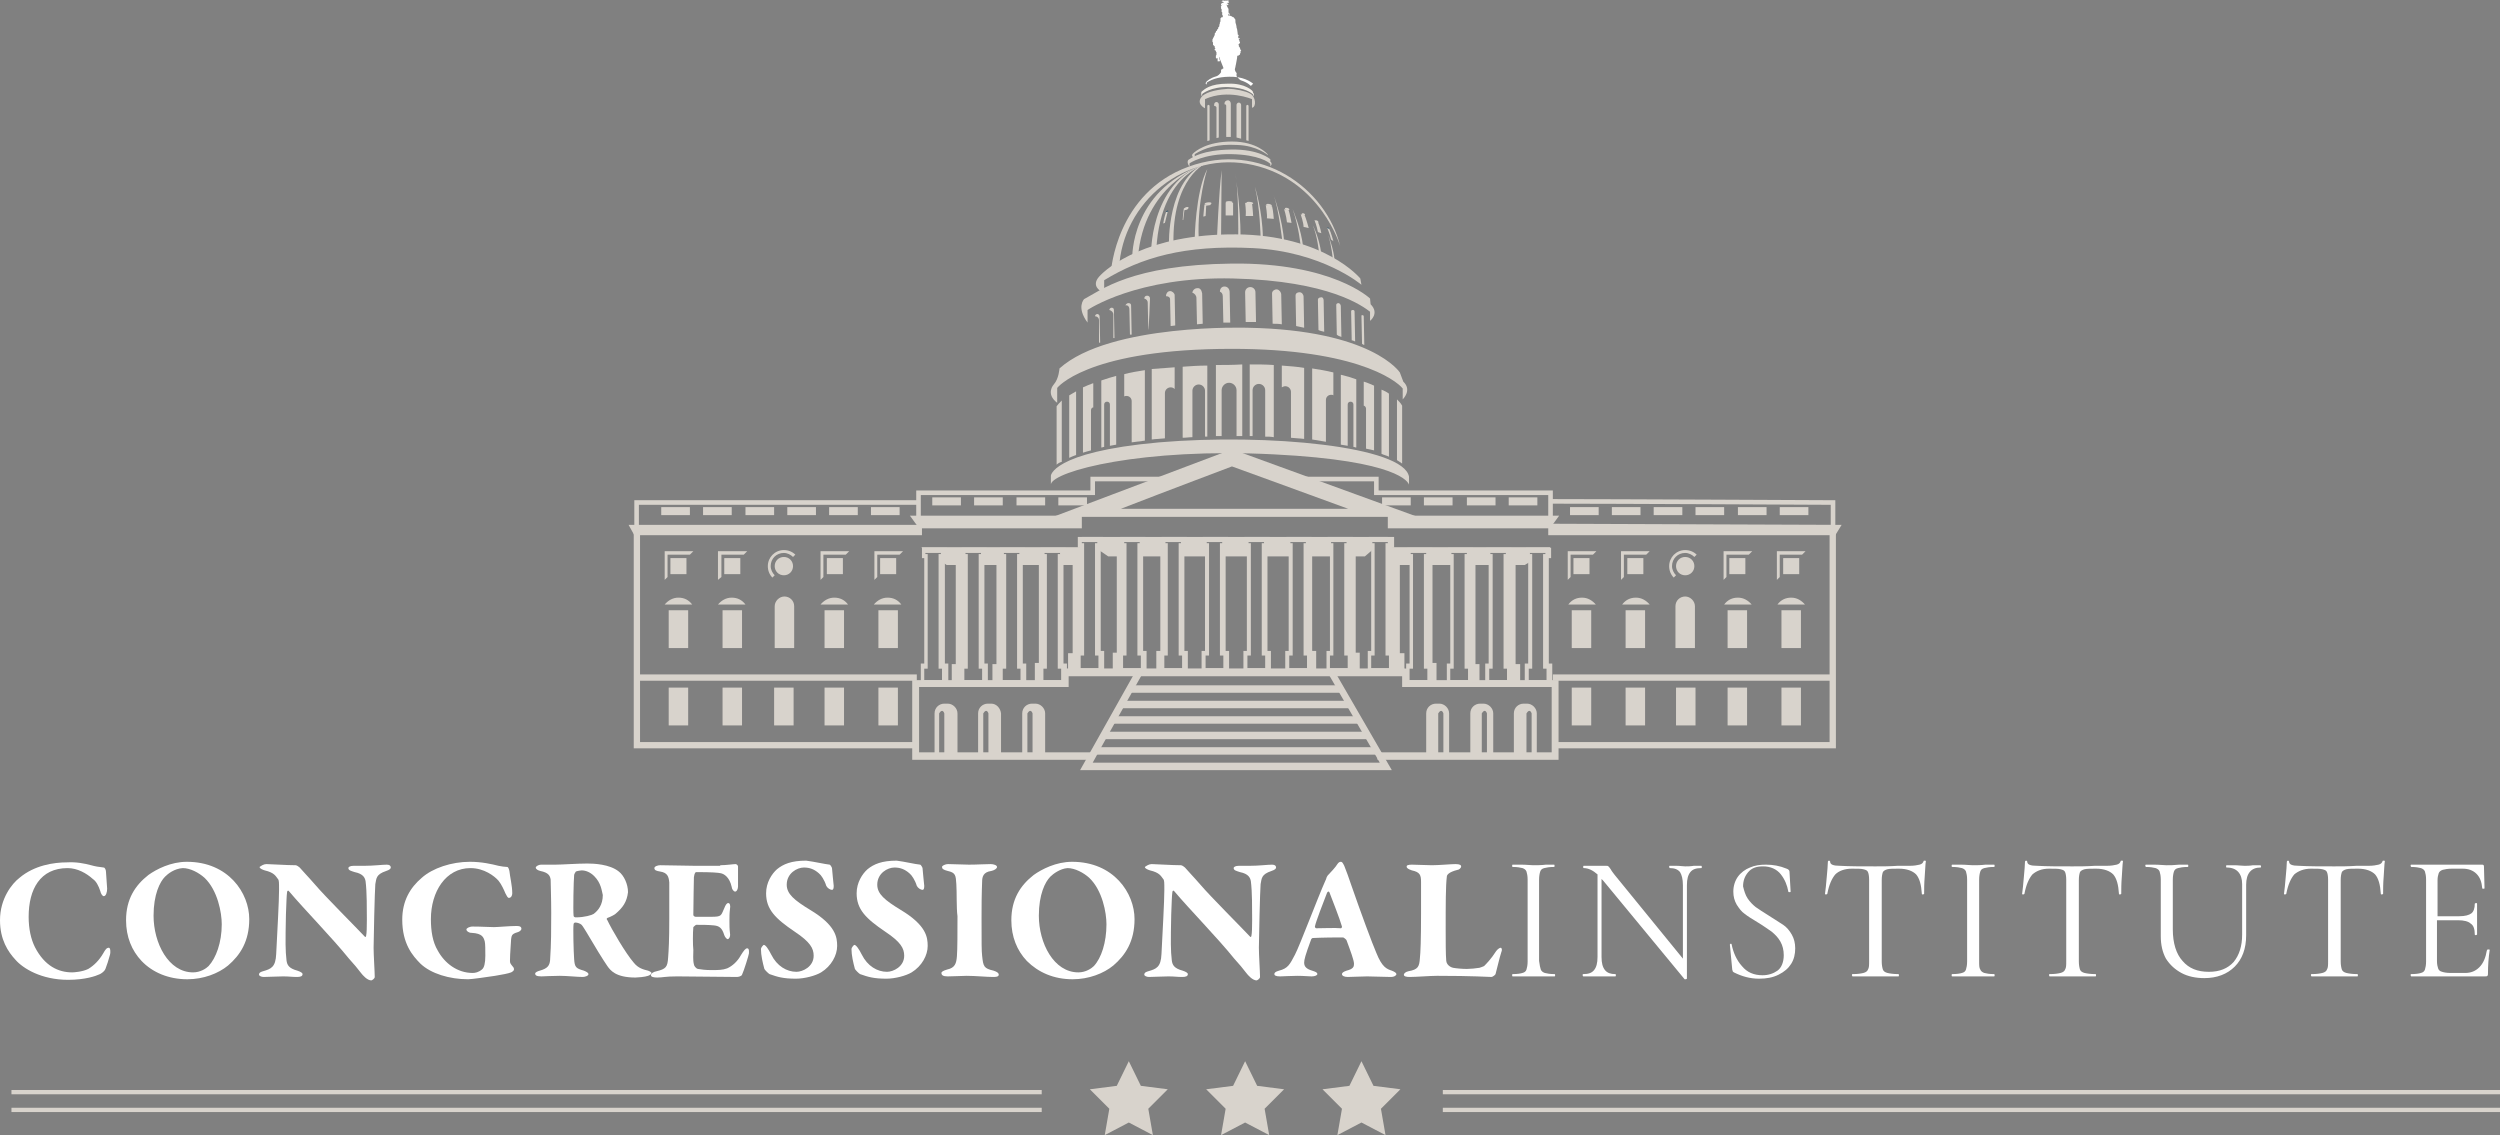 <?xml version="1.0" encoding="utf-8"?>
<!-- Generator: Adobe Illustrator 28.0.0, SVG Export Plug-In . SVG Version: 6.00 Build 0)  -->
<svg version="1.1" id="Layer_1" xmlns="http://www.w3.org/2000/svg" xmlns:xlink="http://www.w3.org/1999/xlink" x="0px" y="0px"
	 viewBox="0 0 436.3 198.1" style="enable-background:new 0 0 436.3 198.1;" xml:space="preserve">
<rect x="0" y="0" width="436.3" height="198.1" fill="#808080" stroke="none"/>
<style type="text/css">
	.st0{fill:#F2EEE7;}
	.st1{fill:#0E3C58;}
	.st2{fill:#D8D3CC;}
	.st3{fill:#FFFFFF;}
	.st4{fill:none;stroke:#D8D3CC;stroke-width:0.75;stroke-miterlimit:10;}
</style>
<g>
	<g>
		<path class="st0" d="M218.6,15.9c0,0-1.2-1.4-4.3-1.3c-3.2,0-4.1,1-4.6,1.4c0,0-0.2,0.3,0.1,0.9v-0.5c0,0,1.5-1.3,4.6-1.2
			c3,0.1,4.1,1.1,4.3,1.3v0.3c0,0,0.3-0.3,0-0.6"/>
		<path class="st1" d="M207.1,16.7"/>
		<path class="st1" d="M209.8,15"/>
		<ellipse class="st2" cx="214.5" cy="35.3" rx="0.6" ry="0.2"/>
		<ellipse transform="matrix(0.101 -0.995 0.995 0.101 160.778 248.753)" class="st2" cx="218" cy="35.5" rx="0.2" ry="0.6"/>
		
			<ellipse transform="matrix(0.2 -0.98 0.98 0.2 142.108 245.611)" class="st2" cx="221.4" cy="35.8" rx="0.2" ry="0.5"/>
		<path class="st3" d="M218.3,15c0,0-0.5-0.6-1.8-1c-0.3-0.2-0.5-0.5-0.7-0.7c0,0,0,0,0-0.1c0-0.1,0-0.1,0-0.2c0,0,0-0.1,0-0.1
			c0-0.1,0.1-0.2,0-0.2c0,0-0.1,0-0.1-0.1c-0.1-0.1-0.2-0.4-0.2-0.5c0-0.1,0.1-0.3,0.1-0.4c0-0.2,0.1-0.4,0.1-0.5
			c0.1-0.4,0.1-0.7,0.2-1.1c0,0,0-0.1,0-0.1c0-0.1,0-0.2,0.1-0.3c0,0,0,0,0,0c0,0,0.1,0,0.1,0c0,0,0,0,0,0c0,0,0,0,0.1,0
			c0,0,0,0,0-0.1c0,0,0,0,0.1,0c0,0,0,0,0.1-0.1c0,0,0,0,0-0.1c0,0,0,0,0-0.1c0,0,0.1,0,0.1,0c0,0,0-0.1,0-0.1c0-0.1,0-0.1,0-0.2
			c0,0,0-0.1,0-0.1c0,0,0,0,0.1,0c0-0.1,0-0.1-0.1-0.2c0,0,0,0,0,0c0-0.1-0.1-0.2-0.1-0.3c0-0.1-0.1-0.2-0.1-0.2c0,0,0,0,0,0
			c0,0-0.1-0.1-0.1-0.1c0,0,0-0.1,0-0.1c0,0,0-0.1,0-0.1c0,0,0,0,0,0c0,0,0-0.1-0.1-0.1c0.1-0.1,0.2-0.2,0.3-0.3c0,0,0-0.1,0-0.1
			c0,0,0-0.1-0.1-0.2c0-0.1,0-0.2-0.1-0.3c0,0,0,0,0,0c0,0,0,0,0-0.1c0,0,0,0,0.1,0s0,0,0.1,0c0,0,0-0.1,0-0.1c0,0,0,0-0.1,0
			c0,0,0,0-0.1,0c0,0-0.1-0.1-0.1-0.1c0-0.1,0-0.2,0-0.3c0,0,0,0,0-0.1c0,0,0.1,0,0.1,0c0,0,0,0,0-0.1c0,0,0,0,0,0c0,0,0,0-0.1,0
			c0,0,0,0,0,0c0,0,0,0,0,0c0,0,0,0,0,0c0,0,0,0-0.1-0.1c0,0,0,0,0,0c0-0.1,0-0.1,0-0.2c0-0.2-0.1-0.5-0.1-0.7
			c0-0.1-0.1-0.2-0.1-0.3c0,0,0-0.1,0-0.1c0-0.2-0.1-0.4-0.1-0.5c-0.1-0.2-0.1-0.4-0.1-0.7c0-0.1,0-0.1-0.1-0.2
			c0-0.1-0.1-0.1-0.1-0.1c0-0.1-0.1-0.2-0.2-0.2c-0.1,0-0.1-0.1-0.2-0.1c-0.1-0.1-0.1-0.1-0.2-0.1c-0.1,0-0.1-0.1-0.2-0.1
			c-0.1,0-0.2,0.1-0.2,0.1c0,0,0,0,0,0c0,0,0,0,0-0.1c0,0,0,0,0,0c0-0.1-0.1-0.1-0.1-0.2c0-0.1,0-0.1,0.1-0.1c0,0,0,0,0,0
			c0,0,0,0.1,0,0.1c0,0,0,0.1,0.1,0.1c0,0,0,0,0,0c0,0,0.1,0,0.1,0c0,0,0-0.1,0-0.1c0-0.1,0-0.1-0.1-0.2c0,0-0.1-0.1-0.1-0.1
			c0,0,0,0,0-0.1c0,0,0-0.1,0-0.1l0-0.2c0-0.1,0-0.1,0-0.2c0,0,0,0,0-0.1c0,0-0.1,0-0.1-0.1c0,0,0,0,0,0c0,0,0,0,0,0c0,0,0,0,0,0
			c0,0-0.1-0.2-0.1-0.2c0,0,0,0,0,0c0,0,0,0,0,0c0,0,0,0,0,0c-0.1-0.1,0-0.2-0.1-0.2c0-0.1,0-0.2-0.1-0.2c0,0,0,0,0,0c0,0,0,0,0.1,0
			c0,0,0.1,0,0.1,0.1c0,0,0,0,0.1,0c0.1,0,0.1-0.2,0-0.2c0,0,0-0.1-0.1-0.1c0,0,0,0,0,0c0,0-0.1,0-0.1,0c0-0.1,0.1-0.1,0.2-0.1
			c0.1,0,0.1,0,0.2-0.1c0,0,0-0.1-0.1-0.1c0,0-0.1,0-0.1,0c0,0,0.1,0,0.1-0.1c0,0,0.1,0,0-0.1c0,0,0,0,0,0c0,0-0.1,0-0.1,0
			c0,0-0.1,0-0.1,0c-0.1,0-0.1,0-0.2,0c0,0,0,0,0,0c0,0,0,0,0,0.1c0,0-0.1-0.1-0.1-0.1c0,0-0.1,0-0.1,0c0,0.1-0.1,0-0.2,0
			c-0.1,0-0.1,0-0.2,0c0,0,0,0-0.1,0c0,0,0,0.1,0.1,0.1c0,0-0.1,0-0.1,0c0,0-0.1,0-0.1,0c0,0,0,0.1,0.1,0.1s0.1,0,0.1,0
			c0,0,0.1,0,0.1,0.1c0,0,0.1,0.1,0.1,0.1c0,0,0,0,0,0c0,0,0,0,0,0c-0.1,0-0.1,0-0.2,0c0,0,0,0-0.1,0c0,0,0,0,0,0c0,0,0,0.1-0.1,0.1
			c0,0-0.1,0-0.1,0.1c0,0,0,0.1,0,0.1c0,0.1,0,0.2,0.1,0.1c0,0,0.1-0.1,0.1-0.1c0,0,0.1-0.1,0.1-0.1c0,0,0,0.1-0.1,0.1
			c0,0-0.1,0.1-0.1,0.1c0,0,0,0,0,0.1c0,0,0,0-0.1,0.1c-0.1,0,0,0.1,0,0.1c0,0,0,0,0,0.1c0,0,0,0.1,0,0.1c0,0,0,0.1,0,0.1
			c0,0,0,0,0.1,0.1c0,0.1,0,0.1,0,0.2c0,0,0,0.1,0,0.1c0,0,0,0.1,0,0.1c0,0,0,0,0,0c0,0,0,0.1,0,0.1c0,0,0.1,0,0.1,0c0,0,0,0,0,0.1
			c0,0,0,0.1,0,0.1c0,0,0,0,0,0c0,0,0,0,0,0c0,0,0,0,0,0c0,0,0,0,0,0c0,0,0,0.1,0,0.1c0,0,0,0.1,0,0.1c0,0,0,0,0,0.1
			c0,0,0.1,0.1,0.1,0.1c0,0,0,0,0,0.1c0,0,0,0,0,0c0,0,0,0,0,0c0,0,0,0.1,0,0.1c0,0,0,0,0,0c0,0,0,0.1,0,0.1c0,0,0,0-0.1,0
			c0,0-0.1,0-0.1,0s0,0-0.1,0.1c0,0-0.1,0.1-0.1,0.1c0,0,0,0.1,0,0.1c0,0,0,0.1,0,0.1c0,0,0,0.1,0,0.1c0,0,0,0,0,0.1
			c0,0.1,0,0.2-0.1,0.3c0,0.1,0,0.3-0.1,0.4c0,0.1,0,0.1,0,0.2c0,0,0,0,0,0c0,0.1,0,0.1-0.1,0.2c0,0-0.1,0.1-0.1,0.1c0,0,0,0,0,0.1
			c0,0,0,0.1,0,0.1c0,0,0,0,0,0c0,0-0.1,0.1-0.1,0.1c-0.1,0-0.1,0.1-0.1,0.2c0,0,0,0-0.1,0.1c-0.1,0-0.1,0.1-0.1,0.2
			c0,0,0,0.1-0.1,0.1c-0.1,0.1-0.1,0.1-0.1,0.3c0,0,0,0,0,0.1c0,0.1-0.1,0.1-0.1,0.2c-0.1,0.2-0.2,0.4-0.3,0.6c0,0,0,0,0,0
			c0,0,0,0,0,0.1c0,0.1,0,0.1,0,0.2c0,0,0,0.1,0,0.1c0,0,0.1,0.1,0.1,0.1c0,0,0,0,0,0.1c0,0,0,0.1,0,0.1c0,0,0,0.1,0,0.1
			c0,0,0,0.1,0,0.1c0,0,0,0.1,0.1,0.1c0,0,0,0,0,0c0,0,0.1,0.1,0.1,0.1c0,0,0,0,0,0c-0.1,0.1-0.1,0.1-0.1,0.2c0,0,0,0,0,0
			c0,0,0,0,0,0c0,0,0,0,0,0c0,0,0,0,0,0c0,0,0,0,0,0c0,0,0-0.1,0-0.1c0,0,0,0,0.1-0.1c0,0,0,0,0,0c0,0,0.1,0.1,0.1,0.1
			c0,0,0,0.1,0,0.2c0,0,0,0.1,0.1,0.1c0,0,0,0.1,0,0.1c-0.1,0-0.1,0-0.1,0.1c0,0-0.1,0.1,0,0.1c0,0,0,0.1,0.1,0.1c0,0,0.1,0,0.1,0.1
			c0,0,0,0.1,0,0.1c0,0,0,0,0.1,0.1c0,0,0,0.1,0,0.1c0,0,0,0,0,0.1c0,0,0,0.1,0,0.1c0,0,0,0.1,0,0.1c0,0.1,0,0.1-0.1,0.2
			c0,0,0,0,0,0.1c0,0,0,0.1,0,0.1c0,0,0,0,0,0c0,0.1,0,0.1,0,0.1c0,0.1,0,0.1,0,0.1c0,0,0,0,0.1,0.1c0,0,0,0,0.1,0c0,0,0,0,0.1-0.1
			c0,0,0,0,0,0.1c0,0.1,0,0.1,0,0.3c0,0,0,0,0,0c0,0,0,0.1,0,0.1c0,0,0,0.1,0,0.1c0,0,0,0,0,0c0,0,0,0.1,0,0c0,0,0,0,0.1,0
			c0,0,0,0,0.1,0c0,0,0.1,0,0.1,0c0,0,0.1,0,0.1-0.1c0-0.1,0-0.1-0.1-0.3c0-0.1,0-0.2,0-0.4c0,0,0,0,0,0c0.1,0.1,0.1,0.3,0.1,0.4
			c0.2,0.5,0.4,1,0.6,1.5c0,0,0,0.1,0,0.1c0,0.1-0.1,0.1-0.2,0.1c0,0,0,0,0,0.1c0,0-0.1,0-0.1,0c-0.1,0-0.1,0.1-0.1,0.2
			c0,0.1,0,0.2,0,0.2c0,0,0,0.1,0,0.1c-0.2,0.3-0.5,0.6-0.8,0.7c-1.1,0.3-1.6,0.8-1.8,1c-0.2,0.3,0,0.4,0,0.4h0.1v-0.3
			c1.1-0.7,2.5-1.1,4.7-1c2.2,0.1,3.4,1.2,3.4,1.2L218.3,15z"/>
		
			<ellipse transform="matrix(0.263 -0.965 0.965 0.263 130.235 243.595)" class="st2" cx="224.6" cy="36.6" rx="0.2" ry="0.4"/>
		
			<ellipse transform="matrix(0.337 -0.942 0.942 0.337 115.496 238.999)" class="st2" cx="227.4" cy="37.5" rx="0.2" ry="0.3"/>
		<ellipse transform="matrix(0.5 -0.866 0.866 0.5 81.39 218.346)" class="st2" cx="229.8" cy="38.7" rx="0.2" ry="0.3"/>
		<ellipse transform="matrix(0.5 -0.866 0.866 0.5 81.427 220.673)" class="st1" cx="231.8" cy="39.8" rx="0.1" ry="0.2"/>
		<ellipse transform="matrix(0.995 -0.101 0.101 0.995 -2.51 21.386)" class="st2" cx="210.8" cy="35.6" rx="0.6" ry="0.2"/>
		<ellipse transform="matrix(0.933 -0.36 0.36 0.933 0.838 77.014)" class="st2" cx="207" cy="36.3" rx="0.4" ry="0.2"/>
		<ellipse transform="matrix(0.889 -0.458 0.458 0.889 5.661 97.3)" class="st1" cx="203.7" cy="37" rx="0.2" ry="0.1"/>
		<g>
			<path class="st2" d="M185.9,116.8h-0.6c0,0,0,1.3,0,1.9c-1.2,0-26.1,0-26.1,0v13.9h31.6v-1.3c0,0-29.2,0-30.4,0
				c0-1.1,0-10.3,0-11.4c1.2,0,26.1,0,26.1,0s0-1.3,0-1.9c1.2,0,59.2,0,59.2,0v-1.3H185.9z"/>
			<path class="st2" d="M245.3,116.8h0.6c0,0,0,1.3,0,1.9c1.2,0,26.1,0,26.1,0v13.9h-31.6v-1.3c0,0,29.2,0,30.4,0
				c0-1.1,0-10.3,0-11.4c-1.2,0-26.1,0-26.1,0s0-1.3,0-1.9c-1.2,0-59.2,0-59.2,0v-1.3H245.3z"/>
			<g>
				<path class="st2" d="M244.3,65c0,0-4.8-7.4-26.5-7.8c0,0-24.1-0.8-32.9,7.1c0,0-0.1,1.8-1,2.8c0,0-1.5,1.6,0.6,3.2v-2.6
					c0,0,4.9-6.4,28.2-6.8c23.3-0.4,30.9,5.4,32.1,6.9v1.9c0,0,1.7-1.6,0.1-3.1"/>
				<path class="st2" d="M239.1,52.1c0,0-6.5-6.3-24.1-6.1c-17.6,0.2-22.9,4.7-25.8,6.2c0,0-1.4,1.4,0.6,4.1v-2.2
					c0,0,8.6-5.9,25.4-5.5c16.9,0.4,22.7,4.9,23.9,5.8V56c0,0,1.7-1.3,0.1-2.9"/>
				<path class="st2" d="M237.6,49.7c0,0-6.8-5.8-18.9-6.4c-12.1-0.6-19.6,1.7-26,5.6v1.9h-0.6c0,0-1.7-0.9-0.3-2.5
					c1.4-1.6,8.4-7.5,23.9-7.4c15.5,0.1,21.7,7.7,21.7,7.7"/>
				<path class="st2" d="M221.7,27.8c0,0-1.9-1.8-6.9-1.7c-5,0.1-6.6,1.3-7.4,1.8c0,0-0.4,0.4,0.2,1.2v-0.6c0,0,2.4-1.7,7.3-1.6
					c4.8,0.1,6.5,1.4,6.8,1.7v0.4c0,0,0.5-0.4,0-0.8"/>
				<path class="st2" d="M221.3,27.1c0,0-1.9-1.7-5.4-1.8c-3.5-0.2-5.6,0.5-7.4,1.6v0.6h-0.2c0,0-0.5-0.3-0.1-0.7
					c0.4-0.4,2.4-2.1,6.8-2.1c4.4,0,6.2,2.2,6.2,2.2"/>
				<path class="st2" d="M193.9,47.3c0,0,0.9-13.6,13.5-18.2c12.6-4.6,24.1,3.8,26.5,13.9c0,0-3.3-11.5-15.2-14.2
					c-11.9-2.7-22.8,6.5-23.4,18L193.9,47.3z"/>
				<path class="st2" d="M197.6,45c0,0-0.3-11.6,12-16.1c0,0-10,3.5-11,16L197.6,45z"/>
				<path class="st2" d="M200.9,43.9c0,0,0-14.2,11.8-15.8c0,0-10.1,0.4-10.9,15.5L200.9,43.9z"/>
				<path class="st2" d="M204,42.8c0,0-0.4-11.6,6.6-14.4c0,0-6.1,2.5-5.8,14.3L204,42.8z"/>
				<path class="st2" d="M208.5,41.8c0,0,0.1-8.3,2.2-12.3c0,0-1.8,5.5-1.5,12.2L208.5,41.8z"/>
				<path class="st2" d="M212.4,41.4c0,0,0.3-7.6,0.8-11.7c0,0-0.1,10.8-0.1,11.7L212.4,41.4z"/>
				<path class="st2" d="M216.1,41.1c0,0,0.1-7.4-0.5-10.8c0,0,0.9,5.9,0.9,10.9L216.1,41.1z"/>
				<path class="st2" d="M220,41.4c0,0-0.1-5.3-1-8.8c0,0,1.3,3.9,1.4,8.9L220,41.4z"/>
				<path class="st2" d="M223.8,42.2c0,0-0.6-5.7-1.6-8.4c0,0,1.7,4.6,1.9,8.5L223.8,42.2z"/>
				<path class="st2" d="M227,43c0,0-0.3-3.3-1.4-6.5c0,0,1.6,3.8,1.8,6.6L227,43z"/>
				<path class="st2" d="M230.2,44.1c0,0-0.3-3-1.1-4.8c0,0,1.1,2,1.5,5L230.2,44.1z"/>
				<path class="st2" d="M232.6,45.2c0,0-0.2-2.3-0.8-4.2c0,0,1,2.6,1.1,4.4L232.6,45.2z"/>
				<path class="st2" d="M231.6,39.7c0,0,0.4,0.9,0.7,2.1l0.4,0.3c0,0-0.4-1.5-0.7-2.1L231.6,39.7z"/>
				<path class="st2" d="M230.6,40.7c0,0-0.2-1.1-0.6-2l-0.6-0.3c0,0,0.4,1,0.6,2.1L230.6,40.7z"/>
				<path class="st2" d="M228.4,39.8c0,0-0.5-1.8-0.7-2.2l-0.7-0.2c0,0,0.5,1.5,0.5,2.2L228.4,39.8z"/>
				<path class="st2" d="M225.4,38.9c0,0-0.3-1.6-0.5-2.2l-0.8-0.2c0,0,0.4,1.2,0.5,2.3L225.4,38.9z"/>
				<path class="st2" d="M222.3,38.2c0,0-0.1-1.5-0.3-2.2l-1.1-0.2c0,0,0.3,1.7,0.2,2.3L222.3,38.2z"/>
				<path class="st2" d="M218.7,37.7c0,0-0.1-1.6-0.2-2.2l-1.2-0.1c0,0,0.2,1.5,0.1,2.3L218.7,37.7z"/>
				<polygon class="st2" points="215.2,37.6 215.2,35.4 213.9,35.4 213.9,37.6 				"/>
				<path class="st2" d="M211.4,35.5l-1.2,0.2c0,0-0.2,1.9-0.2,2.1l0.4-0.1c0,0,0.1-1.3,0.1-1.8l0.7-0.1L211.4,35.5z"/>
				<path class="st2" d="M206.4,38.4c0,0,0.1-1.5,0.2-2l0.8-0.2l-0.1,0.3l-0.6,0.2l-0.2,1.7L206.4,38.4z"/>
				<path class="st2" d="M203,39c0,0,0.2-1.2,0.5-2l0.3-0.1l-0.5,2L203,39z"/>
				<path class="st2" d="M238.1,60.2l-0.1-5c0-0.1-0.1-0.2-0.2-0.2c-0.1,0-0.2,0-0.2,0.1l0.1,4.9C237.8,60.1,238,60.2,238.1,60.2z"
					/>
				<path class="st2" d="M236.5,59.6l-0.1-5.2c0-0.2-0.1-0.3-0.3-0.3c-0.2,0-0.3,0.1-0.3,0.2l0.1,5.1
					C236.1,59.4,236.3,59.5,236.5,59.6z"/>
				<path class="st2" d="M234.1,58.8l-0.1-5.4c0-0.2-0.2-0.5-0.4-0.5c-0.2,0-0.4,0.1-0.4,0.3l0.1,5.2
					C233.5,58.6,233.8,58.7,234.1,58.8z"/>
				<path class="st2" d="M231.1,57.9l-0.1-5.5c0-0.3-0.2-0.6-0.5-0.5c-0.3,0-0.5,0.2-0.5,0.4l0.1,5.3
					C230.5,57.8,230.8,57.8,231.1,57.9z"/>
				<path class="st2" d="M227.6,57.2l-0.1-5.4c0-0.4-0.3-0.8-0.7-0.8c-0.4,0-0.7,0.2-0.7,0.6l0.1,5.3
					C226.7,57,227.1,57.1,227.6,57.2z"/>
				<path class="st2" d="M223.7,56.6c0,0,0-0.1,0-0.1l-0.1-5.1c0-0.4-0.4-0.9-0.8-0.9c-0.4,0-0.8,0.3-0.8,0.7l0.1,5.3
					C222.6,56.5,223.2,56.5,223.7,56.6z"/>
				<path class="st2" d="M219.2,56.2C219.2,56.2,219.2,56.2,219.2,56.2l-0.1-5.2c0-0.5-0.4-0.9-0.9-0.9c-0.5,0-0.9,0.4-0.9,0.9
					l0.1,5.2c0,0,0,0,0,0C218,56.2,218.6,56.2,219.2,56.2z"/>
				<path class="st2" d="M204.2,50.8c-0.4,0-0.7,0.4-0.7,0.8l0,0.1c0,0,0,0,0.1,0c0.3,0,0.6,0.2,0.6,0.5l0.1,4.7
					c0.3,0,0.6-0.1,0.8-0.1l-0.1-5.3C205,51.2,204.6,50.8,204.2,50.8z"/>
				<path class="st2" d="M200.3,52.8l0.1,4.8c0,0,0,0,0,0c0.1,0,0.3-5.5,0.3-5.5c0-0.3-0.2-0.5-0.5-0.5c-0.3,0-0.5,0.2-0.5,0.5
					C200.1,52.2,200.3,52.5,200.3,52.8z"/>
				<path class="st2" d="M208.9,50.3c-0.4,0-0.8,0.4-0.8,0.8c0.4,0.1,0.7,0.5,0.7,0.9l0.1,4.6c0.3,0,0.7-0.1,1-0.1l-0.1-5.3
					C209.7,50.6,209.4,50.2,208.9,50.3z"/>
				<path class="st2" d="M213.7,50c-0.5,0-0.8,0.4-0.8,0.9v0c0.3,0.1,0.5,0.4,0.5,0.8l0.1,4.6c0.4,0,0.8,0,1.2,0l-0.1-5.3
					C214.6,50.4,214.2,50,213.7,50z"/>
				<path class="st2" d="M197.1,54l0.1,4.4c0.1,0,0.2,0,0.3,0l-0.1-5.1c0-0.3-0.2-0.4-0.5-0.4c-0.2,0-0.4,0.2-0.5,0.4
					C196.8,53.2,197.1,53.5,197.1,54z"/>
				<path class="st2" d="M194.3,54.9l0,4.1c0.1,0,0.2,0,0.2,0l-0.1-4.9c0-0.3-0.2-0.4-0.4-0.4c-0.2,0-0.4,0.2-0.4,0.4
					C194,54.2,194.3,54.5,194.3,54.9z"/>
				<path class="st2" d="M191.8,55.9l0,3.9c0.1,0,0.1,0,0.2,0l-0.1-4.6c0-0.2-0.2-0.4-0.4-0.4c-0.2,0-0.4,0.2-0.4,0.4
					C191.5,55.2,191.8,55.5,191.8,55.9z"/>
				<path class="st2" d="M245.9,83.2c-0.9-5.3-24.6-7.6-43.6-6c-19,1.7-18.9,6-18.9,5.8v1.5c0.5-2.3,15.9-6.4,39-5.2
					c21.8,1.1,23.4,4.9,23.5,5.3"/>
				<path class="st2" d="M210.3,18.9c0,0-1.7-0.8-0.5-2.1c0.9-0.9,3.1-1.2,4.5-1.3c1.3,0,3.1,0.4,3.8,0.8c1.1,0.5,1.2,2.4,0.4,2.5
					v-1.5c0,0-4.2-1.8-8.2,0V18.9z"/>
				<path class="st2" d="M216.6,24.2v-5.9c0-0.2-0.2-0.4-0.4-0.4c-0.2,0-0.4,0.2-0.4,0.4V24C216.1,24.1,216.3,24.1,216.6,24.2z"/>
				<path class="st2" d="M211.1,24.5v-6c0-0.1-0.1-0.2-0.2-0.2c-0.1,0-0.2,0.1-0.2,0.2v6.1C210.9,24.6,211,24.5,211.1,24.5z"/>
				<path class="st2" d="M217.9,24.6v-6.1c0-0.1-0.1-0.2-0.2-0.2c-0.1,0-0.2,0.1-0.2,0.2v6C217.7,24.5,217.8,24.6,217.9,24.6z"/>
				<path class="st2" d="M212.3,17.8c-0.2,0-0.4,0.2-0.4,0.4v0.3c0,0,0.1,0,0.1,0c0.2,0,0.3,0.2,0.3,0.3v5.3c0.1,0,0.3-0.1,0.4-0.1
					v-5.8C212.7,18,212.5,17.8,212.3,17.8z"/>
				<path class="st2" d="M214.3,17.5c-0.3,0-0.6,0.2-0.6,0.6v0.1c0.2,0,0.3,0.1,0.3,0.3v5.4c0.3,0,0.5,0,0.8,0v-5.8
					C214.8,17.8,214.6,17.5,214.3,17.5z"/>
				<path class="st2" d="M242.4,68.7c-0.4-0.3-0.8-0.5-1.3-0.7v11.2c0.4,0.2,0.9,0.3,1.3,0.5V68.7z"/>
				<path class="st2" d="M186.6,79.9c0.4-0.2,0.7-0.3,1.2-0.5V68.3c-0.4,0.2-0.8,0.5-1.2,0.7V79.9z"/>
				<path class="st2" d="M244.7,70.8c-0.2-0.4-0.6-0.8-0.9-1.1v10.6c0.3,0.2,0.6,0.4,0.9,0.6V70.8z"/>
				<path class="st2" d="M184.4,70.9v10.2c0.2-0.2,0.5-0.4,0.9-0.5V69.9C184.9,70.3,184.6,70.6,184.4,70.9z"/>
				<path class="st2" d="M212.2,63.7v12.4c0.3,0,0.6,0,1,0v-8c0-0.7,0.6-1.3,1.3-1.3c0.7,0,1.3,0.6,1.3,1.3v8c0.3,0,0.7,0,1,0V63.6
					C215.1,63.7,213.6,63.7,212.2,63.7z"/>
				<path class="st2" d="M206.4,64v12.4c0.6,0,1.1-0.1,1.7-0.1v-8.1c0-0.6,0.5-1.1,1.1-1.1c0.6,0,1.1,0.5,1.1,1.1v8
					c0.2,0,0.3,0,0.4,0V63.8C209.2,63.8,207.8,63.9,206.4,64z"/>
				<path class="st2" d="M218.1,63.6v12.5c0.2,0,0.3,0,0.5,0v-8c0-0.6,0.5-1.1,1.1-1.1c0.6,0,1.1,0.5,1.1,1.1v8.1c0.5,0,1,0,1.5,0.1
					V63.7C220.9,63.6,219.5,63.6,218.1,63.6z"/>
				<path class="st2" d="M201,64.4v12.3c0.7-0.1,1.5-0.1,2.3-0.2v-7.9c0-0.6,0.5-1,1-1c0.3,0,0.5,0.1,0.7,0.3v-3.8
					C203.6,64.2,202.3,64.3,201,64.4z"/>
				<path class="st2" d="M223.7,63.8v3.8c0.2-0.1,0.4-0.2,0.6-0.2c0.6,0,1,0.5,1,1v8c0.8,0.1,1.6,0.1,2.3,0.2V64.2
					C226.4,64,225.1,63.9,223.7,63.8z"/>
				<path class="st2" d="M196.2,65.3v3.9c0.1-0.1,0.3-0.1,0.4-0.1c0.5,0,0.9,0.4,0.9,0.9v7.2c0.7-0.1,1.5-0.2,2.3-0.3V64.6
					C198.5,64.8,197.3,65,196.2,65.3z"/>
				<path class="st2" d="M231.4,69.8c0-0.5,0.4-0.9,0.9-0.9c0.2,0,0.3,0,0.4,0.1v-4c-1.2-0.3-2.4-0.5-3.7-0.7v12.4
					c0.6,0.1,1.3,0.2,1.8,0.3c0.2,0,0.4,0.1,0.6,0.1V69.8z"/>
				<path class="st2" d="M192.2,66.4v11.7c0.2,0,0.3-0.1,0.5-0.1v-7.4c0-0.3,0.2-0.5,0.5-0.5c0.3,0,0.5,0.2,0.5,0.5v7.2
					c0.4-0.1,0.7-0.1,1.1-0.2v-12C194,65.8,193.1,66.1,192.2,66.4z"/>
				<path class="st2" d="M190.4,71.6c0-0.3,0.2-0.5,0.4-0.5v-4.2c0,0-0.1,0-0.1,0c-0.6,0.2-1.2,0.5-1.7,0.7V79
					c0.4-0.1,0.9-0.3,1.4-0.4V71.6z"/>
				<path class="st2" d="M238,66.6v4.2c0.2,0,0.4,0.3,0.4,0.5v7c0.5,0.1,0.9,0.2,1.4,0.3V67.3C239.3,67.1,238.7,66.8,238,66.6z"/>
				<path class="st2" d="M234,65.4v12.2c0.4,0.1,0.8,0.1,1.2,0.2v-7.2c0-0.3,0.2-0.5,0.5-0.5c0.3,0,0.5,0.2,0.5,0.5V78
					c0.2,0,0.3,0.1,0.5,0.1V66.2C235.9,65.9,234.9,65.6,234,65.4z"/>
			</g>
			<path class="st2" d="M244.4,90.2h3L215,78.4l-0.5,0.2l-30.7,11.6h58.8 M215,81.4c0.5,0.2,10.8,3.9,20.3,7.4h-39.7
				C204.1,85.5,214.5,81.6,215,81.4z"/>
			<polygon class="st2" points="188.8,92.2 160.4,92.2 158.8,90 188.8,90 			"/>
			<polygon class="st2" points="242.2,92.2 270.5,92.2 272.1,90 242.2,90 			"/>
			<path class="st2" d="M190.7,83.2h-0.4c0,0,0,1.8,0,2.4c-0.8,0-30.4,0-30.4,0v4.7h0.8c0,0,0-3.2,0-3.9c0.8,0,30.4,0,30.4,0
				s0-1.8,0-2.4c0.8,0,10.9,0,10.9,0l2.1-0.8H190.7z"/>
			<rect x="162.7" y="86.8" class="st2" width="5" height="1.4"/>
			<rect x="170" y="86.8" class="st2" width="5" height="1.4"/>
			<rect x="177.4" y="86.8" class="st2" width="5" height="1.4"/>
			<rect x="184.7" y="86.8" class="st2" width="5" height="1.4"/>
			<path class="st2" d="M240.2,83.2h0.4c0,0,0,1.8,0,2.4c0.8,0,30.4,0,30.4,0v4.7h-0.8c0,0,0-3.2,0-3.9c-0.8,0-30.4,0-30.4,0
				s0-1.8,0-2.4c-0.8,0-10.9,0-10.9,0l-1.8-0.8H240.2z"/>
			<rect x="263.3" y="86.8" class="st2" width="5" height="1.4"/>
			<rect x="256" y="86.8" class="st2" width="5" height="1.4"/>
			<rect x="248.5" y="86.8" class="st2" width="5" height="1.4"/>
			<rect x="241.2" y="86.8" class="st2" width="5" height="1.4"/>
			<path class="st2" d="M206.5,93.7h-3.8v1.9c0,0,0.3,0,0.4,0c0,0.8,0,17.2,0,18c-0.1,0-0.6,0-0.6,0v3.9h4.8v-3.9c0,0-0.5,0-0.6,0
				c0-0.8,0-17.2,0-18c0.1,0,0.4,0,0.4,0v-1.9H206.5z M206.1,94.6c0,0.1,0,0.1,0,0.2c-0.1,0-0.4,0-0.4,0v19.6c0,0,0.5,0,0.6,0
				c0,0.5,0,1.7,0,2.2c-0.6,0-2.5,0-3.1,0c0-0.5,0-1.7,0-2.2c0.1,0,0.6,0,0.6,0V94.8c0,0-0.3,0-0.4,0c0-0.1,0-0.1,0-0.2
				C204.1,94.6,205.6,94.6,206.1,94.6z"/>
			<path class="st2" d="M199.3,93.7h-3.8v1.9c0,0,0.3,0,0.4,0c0,0.8,0,17.2,0,18c-0.1,0-0.6,0-0.6,0v3.9h4.8v-3.9c0,0-0.5,0-0.6,0
				c0-0.8,0-17.2,0-18c0.1,0,0.4,0,0.4,0v-1.9H199.3z M198.9,94.6c0,0.1,0,0.1,0,0.2c-0.1,0-0.4,0-0.4,0v19.6c0,0,0.5,0,0.6,0
				c0,0.5,0,1.7,0,2.2c-0.6,0-2.5,0-3.1,0c0-0.5,0-1.7,0-2.2c0.1,0,0.6,0,0.6,0V94.8c0,0-0.3,0-0.4,0c0-0.1,0-0.1,0-0.2
				C196.9,94.6,198.4,94.6,198.9,94.6z"/>
			<path class="st2" d="M191.9,93.7h-3.8v1.9c0,0,0.3,0,0.4,0c0,0.8,0,17.2,0,18c-0.1,0-0.6,0-0.6,0v3.9h4.8v-3.9c0,0-0.5,0-0.6,0
				c0-0.8,0-17.2,0-18c0.1,0,0.4,0,0.4,0v-1.9H191.9z M191.5,94.6c0,0.1,0,0.1,0,0.2c-0.1,0-0.4,0-0.4,0v19.6c0,0,0.5,0,0.6,0
				c0,0.5,0,1.7,0,2.2c-0.6,0-2.5,0-3.1,0c0-0.5,0-1.7,0-2.2c0.1,0,0.6,0,0.6,0V94.8c0,0-0.3,0-0.4,0c0-0.1,0-0.1,0-0.2
				C189.5,94.6,190.9,94.6,191.5,94.6z"/>
			<path class="st2" d="M228.3,93.7h-3.8v1.9c0,0,0.3,0,0.4,0c0,0.8,0,17.2,0,18c-0.1,0-0.6,0-0.6,0v3.9h4.8v-3.9c0,0-0.5,0-0.6,0
				c0-0.8,0-17.2,0-18c0.1,0,0.4,0,0.4,0v-1.9H228.3z M227.9,94.6c0,0.1,0,0.1,0,0.2c-0.1,0-0.4,0-0.4,0v19.6c0,0,0.5,0,0.6,0
				c0,0.5,0,1.7,0,2.2c-0.6,0-2.5,0-3.1,0c0-0.5,0-1.7,0-2.2c0.1,0,0.6,0,0.6,0V94.8c0,0-0.3,0-0.4,0c0-0.1,0-0.1,0-0.2
				C225.9,94.6,227.3,94.6,227.9,94.6z"/>
			<path class="st2" d="M221,93.7h-3.8v1.9c0,0,0.3,0,0.4,0c0,0.8,0,17.2,0,18c-0.1,0-0.6,0-0.6,0v3.9h4.8v-3.9c0,0-0.5,0-0.6,0
				c0-0.8,0-17.2,0-18c0.1,0,0.4,0,0.4,0v-1.9H221z M220.6,94.6c0,0.1,0,0.1,0,0.2c-0.1,0-0.4,0-0.4,0v19.6c0,0,0.5,0,0.6,0
				c0,0.5,0,1.7,0,2.2c-0.6,0-2.5,0-3.1,0c0-0.5,0-1.7,0-2.2c0.1,0,0.6,0,0.6,0V94.8c0,0-0.3,0-0.4,0c0-0.1,0-0.1,0-0.2
				C218.6,94.6,220.1,94.6,220.6,94.6z"/>
			<path class="st2" d="M242.7,93.7h-3.8v1.9c0,0,0.3,0,0.4,0c0,0.8,0,17.2,0,18c-0.1,0-0.6,0-0.6,0v3.9h4.8v-3.9c0,0-0.5,0-0.6,0
				c0-0.8,0-17.2,0-18c0.1,0,0.4,0,0.4,0v-1.9H242.7z M242.2,94.6c0,0.1,0,0.1,0,0.2c-0.1,0-0.4,0-0.4,0v19.6c0,0,0.5,0,0.6,0
				c0,0.5,0,1.7,0,2.2c-0.6,0-2.5,0-3.1,0c0-0.5,0-1.7,0-2.2c0.1,0,0.6,0,0.6,0V94.8c0,0-0.3,0-0.4,0c0-0.1,0-0.1,0-0.2
				C240.2,94.6,241.7,94.6,242.2,94.6z"/>
			<path class="st2" d="M235.5,93.7h-3.8v1.9c0,0,0.3,0,0.4,0c0,0.8,0,17.2,0,18c-0.1,0-0.6,0-0.6,0v3.9h4.8v-3.9c0,0-0.5,0-0.6,0
				c0-0.8,0-17.2,0-18c0.1,0,0.4,0,0.4,0v-1.9H235.5z M235,94.6c0,0.1,0,0.1,0,0.2c-0.1,0-0.4,0-0.4,0v19.6c0,0,0.5,0,0.6,0
				c0,0.5,0,1.7,0,2.2c-0.6,0-2.5,0-3.1,0c0-0.5,0-1.7,0-2.2c0.1,0,0.6,0,0.6,0V94.8c0,0-0.3,0-0.4,0c0-0.1,0-0.1,0-0.2
				C233,94.6,234.5,94.6,235,94.6z"/>
			<path class="st2" d="M213.7,93.7h-3.8v1.9c0,0,0.3,0,0.4,0c0,0.8,0,17.2,0,18c-0.1,0-0.6,0-0.6,0v3.9h4.8v-3.9c0,0-0.5,0-0.6,0
				c0-0.8,0-17.2,0-18c0.1,0,0.4,0,0.4,0v-1.9H213.7z M213.3,94.6c0,0.1,0,0.1,0,0.2c-0.1,0-0.4,0-0.4,0v19.6c0,0,0.5,0,0.6,0
				c0,0.5,0,1.7,0,2.2c-0.6,0-2.5,0-3.1,0c0-0.5,0-1.7,0-2.2c0.1,0,0.6,0,0.6,0V94.8c0,0-0.3,0-0.4,0c0-0.1,0-0.1,0-0.2
				C211.2,94.6,212.7,94.6,213.3,94.6z"/>
			<path class="st2" d="M185.4,95.6h-3.8v1.8c0,0,0.3,0,0.4,0c0,0.8,0,17.6,0,18.4c-0.1,0-0.6,0-0.6,0v3.7h4.8v-3.7c0,0-0.5,0-0.6,0
				c0-0.8,0-17.6,0-18.4c0.1,0,0.4,0,0.4,0v-1.8H185.4z M185,96.5c0,0.1,0,0.1,0,0.2c-0.1,0-0.4,0-0.4,0v20c0,0,0.5,0,0.6,0
				c0,0.5,0,1.5,0,2c-0.6,0-2.5,0-3.1,0c0-0.5,0-1.5,0-2c0.1,0,0.6,0,0.6,0v-20c0,0-0.3,0-0.4,0c0-0.1,0-0.1,0-0.2
				C183,96.5,184.5,96.5,185,96.5z"/>
			<path class="st2" d="M178.3,95.6h-3.8v1.8c0,0,0.3,0,0.4,0c0,0.8,0,17.6,0,18.4c-0.1,0-0.6,0-0.6,0v3.7h4.8v-3.7c0,0-0.5,0-0.6,0
				c0-0.8,0-17.6,0-18.4c0.1,0,0.4,0,0.4,0v-1.8H178.3z M177.9,96.5c0,0.1,0,0.1,0,0.2c-0.1,0-0.4,0-0.4,0v20c0,0,0.5,0,0.6,0
				c0,0.5,0,1.5,0,2c-0.6,0-2.5,0-3.1,0c0-0.5,0-1.5,0-2c0.1,0,0.6,0,0.6,0v-20c0,0-0.3,0-0.4,0c0-0.1,0-0.1,0-0.2
				C175.9,96.5,177.4,96.5,177.9,96.5z"/>
			<path class="st2" d="M171.6,95.6h-3.8v1.8c0,0,0.3,0,0.4,0c0,0.8,0,17.6,0,18.4c-0.1,0-0.6,0-0.6,0v3.7h4.8v-3.7c0,0-0.5,0-0.6,0
				c0-0.8,0-17.6,0-18.4c0.1,0,0.4,0,0.4,0v-1.8H171.6z M171.2,96.5c0,0.1,0,0.1,0,0.2c-0.1,0-0.4,0-0.4,0v20c0,0,0.5,0,0.6,0
				c0,0.5,0,1.5,0,2c-0.6,0-2.5,0-3.1,0c0-0.5,0-1.5,0-2c0.1,0,0.6,0,0.6,0v-20c0,0-0.3,0-0.4,0c0-0.1,0-0.1,0-0.2
				C169.2,96.5,170.6,96.5,171.2,96.5z"/>
			<path class="st2" d="M164.7,95.6h-3.8v1.8c0,0,0.3,0,0.4,0c0,0.8,0,17.6,0,18.4c-0.1,0-0.6,0-0.6,0v3.7h4.8v-3.7c0,0-0.5,0-0.6,0
				c0-0.8,0-17.6,0-18.4c0.1,0,0.4,0,0.4,0v-1.8H164.7z M164.2,96.5c0,0.1,0,0.1,0,0.2c-0.1,0-0.4,0-0.4,0v20c0,0,0.5,0,0.6,0
				c0,0.5,0,1.5,0,2c-0.6,0-2.5,0-3.1,0c0-0.5,0-1.5,0-2c0.1,0,0.6,0,0.6,0v-20c0,0-0.3,0-0.4,0c0-0.1,0-0.1,0-0.2
				C162.2,96.5,163.7,96.5,164.2,96.5z"/>
			<polygon class="st2" points="239.6,95.2 239.2,95.2 239.2,94.2 241.7,94.2 242.2,93.7 188.8,93.7 189.4,94.2 191.9,94.2 
				191.9,95.2 191.5,95.2 191.5,95.8 193.4,97.1 196.3,97.1 196.3,95.2 195.9,95.2 195.9,94.2 199.3,94.2 199.3,95.2 199,95.2 
				199,97.1 203.5,97.1 203.5,95.2 203.1,95.2 203.1,94.2 206.5,94.2 206.5,95.2 206.2,95.2 206.2,97.1 210.6,97.1 210.6,95.2 
				210.3,95.2 210.3,94.2 213.7,94.2 213.7,95.2 213.3,95.2 213.3,97.1 218,97.1 218,95.2 217.6,95.2 217.6,94.2 221,94.2 221,95.2 
				220.7,95.2 220.7,97.1 225.3,97.1 225.3,95.2 224.9,95.2 224.9,94.2 228.3,94.2 228.3,95.2 228,95.2 228,97.1 232.4,97.1 
				232.4,95.2 232,95.2 232,94.2 235.5,94.2 235.5,95.2 235.1,95.2 235.1,97.1 238.2,97.1 239.6,95.9 			"/>
			<polygon class="st2" points="160.8,95.5 161.3,96.1 164.7,96.1 164.7,97.1 164.3,97.1 164.3,98 165.2,98.6 168.6,98.6 
				168.6,97.1 168.2,97.1 168.2,96.1 171.6,96.1 171.6,97.1 171.3,97.1 171.3,98.6 175.3,98.6 175.3,97.1 174.9,97.1 174.9,96.1 
				178.3,96.1 178.3,97.1 178,97.1 178,98.6 182.4,98.6 182.4,97.1 182,97.1 182,96.1 185.4,96.1 185.4,97.1 185.1,97.1 185.1,98.6 
				188.8,98.6 188.8,95.5 			"/>
			<polygon class="st2" points="202.5,96.5 202.5,113.6 201.8,113.6 201.8,117.3 202.8,117.3 202.8,114 203.5,114 203.5,96.2 			"/>
			<polygon class="st2" points="181.3,98.5 181.3,115.7 180.6,115.7 180.6,119.4 181.7,119.4 181.7,116 182.3,116 182.3,98.3 			"/>
			<polygon class="st2" points="196.2,95.8 196.2,114 195.6,114 195.6,117.2 194.2,117.2 194.2,113.9 194.9,113.9 194.9,95.9 			"/>
			<polygon class="st2" points="175.2,97.8 175.2,115.9 174.6,115.9 174.6,119.1 173.2,119.1 173.2,115.9 173.9,115.9 173.9,97.8 
							"/>
			<polygon class="st2" points="189,97.2 189,114 188.2,114 188.2,117.5 186.4,117.5 186.4,114 187.2,114 187.2,97.3 			"/>
			<polygon class="st2" points="168.7,97.6 168.7,115.9 167.9,115.9 167.9,119.4 166.1,119.4 166.1,115.9 166.8,115.9 166.8,97.6 
							"/>
			<path class="st2" d="M249.4,95.6h-3.8v1.8c0,0,0.3,0,0.4,0c0,0.8,0,17.6,0,18.4c-0.1,0-0.6,0-0.6,0v3.7h4.8v-3.7c0,0-0.5,0-0.6,0
				c0-0.8,0-17.6,0-18.4c0.1,0,0.4,0,0.4,0v-1.8H249.4z M248.9,96.5c0,0.1,0,0.1,0,0.2c-0.1,0-0.4,0-0.4,0v20c0,0,0.5,0,0.6,0
				c0,0.5,0,1.5,0,2c-0.6,0-2.5,0-3.1,0c0-0.5,0-1.5,0-2c0.1,0,0.6,0,0.6,0v-20c0,0-0.3,0-0.4,0c0-0.1,0-0.1,0-0.2
				C246.9,96.5,248.4,96.5,248.9,96.5z"/>
			<path class="st2" d="M256.5,95.6h-3.8v1.8c0,0,0.3,0,0.4,0c0,0.8,0,17.6,0,18.4c-0.1,0-0.6,0-0.6,0v3.7h4.8v-3.7c0,0-0.5,0-0.6,0
				c0-0.8,0-17.6,0-18.4c0.1,0,0.4,0,0.4,0v-1.8H256.5z M256,96.5c0,0.1,0,0.1,0,0.2c-0.1,0-0.4,0-0.4,0v20c0,0,0.5,0,0.6,0
				c0,0.5,0,1.5,0,2c-0.6,0-2.5,0-3.1,0c0-0.5,0-1.5,0-2c0.1,0,0.6,0,0.6,0v-20c0,0-0.3,0-0.4,0c0-0.1,0-0.1,0-0.2
				C254,96.5,255.5,96.5,256,96.5z"/>
			<path class="st2" d="M263.2,95.6h-3.8v1.8c0,0,0.3,0,0.4,0c0,0.8,0,17.6,0,18.4c-0.1,0-0.6,0-0.6,0v3.7h4.8v-3.7c0,0-0.5,0-0.6,0
				c0-0.8,0-17.6,0-18.4c0.1,0,0.4,0,0.4,0v-1.8H263.2z M262.8,96.5c0,0.1,0,0.1,0,0.2c-0.1,0-0.4,0-0.4,0v20c0,0,0.5,0,0.6,0
				c0,0.5,0,1.5,0,2c-0.6,0-2.5,0-3.1,0c0-0.5,0-1.5,0-2c0.1,0,0.6,0,0.6,0v-20c0,0-0.3,0-0.4,0c0-0.1,0-0.1,0-0.2
				C260.7,96.5,262.2,96.5,262.8,96.5z"/>
			<path class="st2" d="M270.1,95.6h-3.8v1.8c0,0,0.3,0,0.4,0c0,0.8,0,17.6,0,18.4c-0.1,0-0.6,0-0.6,0v3.7h4.8v-3.7c0,0-0.5,0-0.6,0
				c0-0.8,0-17.6,0-18.4c0.1,0,0.4,0,0.4,0v-1.8H270.1z M269.7,96.5c0,0.1,0,0.1,0,0.2c-0.1,0-0.4,0-0.4,0v20c0,0,0.5,0,0.6,0
				c0,0.5,0,1.5,0,2c-0.6,0-2.5,0-3.1,0c0-0.5,0-1.5,0-2c0.1,0,0.6,0,0.6,0v-20c0,0-0.3,0-0.4,0c0-0.1,0-0.1,0-0.2
				C267.7,96.5,269.2,96.5,269.7,96.5z"/>
			<polygon class="st2" points="270.6,95.5 270.1,96.1 266.7,96.1 266.7,97.1 267.1,97.1 267.1,98 266.1,98.6 262.8,98.6 
				262.8,97.1 263.2,97.1 263.2,96.1 259.7,96.1 259.7,97.1 260.1,97.1 260.1,98.6 256.1,98.6 256.1,97.1 256.5,97.1 256.5,96.1 
				253,96.1 253,97.1 253.4,97.1 253.4,98.6 249,98.6 249,97.1 249.4,97.1 249.4,96.1 245.9,96.1 245.9,97.1 246.3,97.1 246.3,98.6 
				242.5,98.6 242.5,95.5 			"/>
			<polygon class="st2" points="250,98.5 250,115.7 250.7,115.7 250.7,119.4 249.7,119.4 249.7,116 249.1,116 249.1,98.3 			"/>
			<polygon class="st2" points="256.2,97.8 256.2,115.9 256.8,115.9 256.8,119.1 258.2,119.1 258.2,115.9 257.5,115.9 257.5,97.8 
							"/>
			<polygon class="st2" points="262.7,97.6 262.7,115.9 263.5,115.9 263.5,119.4 265.3,119.4 265.3,115.9 264.5,115.9 264.5,97.6 
							"/>
			<polygon class="st2" points="229,96.5 229,113.6 229.7,113.6 229.7,117.3 228.7,117.3 228.7,114 228,114 228,96.2 			"/>
			<polygon class="st2" points="235.3,95.8 235.3,114 235.9,114 235.9,117.2 237.3,117.2 237.3,113.9 236.6,113.9 236.6,95.9 			"/>
			<polygon class="st2" points="242.5,97.2 242.5,114 243.3,114 243.3,117.5 245.1,117.5 245.1,114 244.3,114 244.3,97.3 			"/>
			<path class="st2" d="M232,117.9c0,0,7.8,13.5,8.8,15.2c-2,0-48.1,0-50.1,0c0.9-1.7,8.5-15.2,8.5-15.2l-1.1-0.6l-9.6,17.1h54.4
				l-9.9-17.1L232,117.9z"/>
			<rect x="197.3" y="119.6" class="st2" width="36.7" height="1.3"/>
			<rect x="195.6" y="122.3" class="st2" width="40" height="1.3"/>
			<rect x="194.1" y="125" class="st2" width="43" height="1.3"/>
			<rect x="192.4" y="127.7" class="st2" width="46.3" height="1.3"/>
			<rect x="191.2" y="130.4" class="st2" width="49" height="1.3"/>
			<path class="st2" d="M165.4,122.8h-0.6c-0.9,0-1.7,0.7-1.7,1.7v7.7h4v-7.7C167.1,123.6,166.3,122.8,165.4,122.8z M164.8,131.4
				l-0.9,0v-6.9c0.6-1,0.9,0,0.9,0V131.4z"/>
			<path class="st2" d="M173,122.8h-0.6c-0.9,0-1.7,0.7-1.7,1.7v7.7h4v-7.7C174.6,123.6,173.9,122.8,173,122.8z M172.5,131.4l-0.9,0
				v-6.9c0.6-1,0.9,0,0.9,0V131.4z"/>
			<path class="st2" d="M180.7,122.8h-0.6c-0.9,0-1.7,0.7-1.7,1.7v7.7h4v-7.7C182.4,123.6,181.6,122.8,180.7,122.8z M180.2,131.4
				l-0.9,0v-6.9c0.6-1,0.9,0,0.9,0V131.4z"/>
			<path class="st2" d="M251.2,122.8h-0.6c-0.9,0-1.7,0.7-1.7,1.7v7.7h4v-7.7C252.9,123.6,252.1,122.8,251.2,122.8z M251.9,131.4
				l-0.9,0v-6.9c0.6-1,0.9,0,0.9,0V131.4z"/>
			<path class="st2" d="M258.9,122.8h-0.6c-0.9,0-1.7,0.7-1.7,1.7v7.7h4v-7.7C260.6,123.6,259.8,122.8,258.9,122.8z M259.5,131.4
				l-0.9,0v-6.9c0.6-1,0.9,0,0.9,0V131.4z"/>
			<path class="st2" d="M266.5,122.8h-0.6c-0.9,0-1.7,0.7-1.7,1.7v7.7h4v-7.7C268.2,123.6,267.4,122.8,266.5,122.8z M267.3,131.4
				l-0.9,0v-6.9c0.6-1,0.9,0,0.9,0V131.4z"/>
		</g>
		<rect x="115.4" y="88.5" class="st2" width="5" height="1.4"/>
		<rect x="122.7" y="88.5" class="st2" width="5" height="1.4"/>
		<rect x="130.1" y="88.5" class="st2" width="5" height="1.4"/>
		<rect x="137.4" y="88.5" class="st2" width="5" height="1.4"/>
		<rect x="144.7" y="88.5" class="st2" width="5" height="1.4"/>
		<rect x="152" y="88.5" class="st2" width="5" height="1.4"/>
		<path class="st2" d="M110.6,92.7v37.9H160v-1.1c0,0-47.2,0-48.3,0c0-1.1,0-36.8,0-36.8H110.6z"/>
		<polygon class="st2" points="160.9,91.6 109.7,91.6 110.7,93.4 160.9,93.4 		"/>
		<path class="st2" d="M160.4,87.3c-10.5,0-49.7,0-49.7,0V92h0.8c0,0,0-3.2,0-3.9c0.6,0,38,0,48.8,0V87.3z"/>
		<rect x="117" y="97.4" class="st2" width="2.8" height="2.8"/>
		<rect x="126.4" y="97.4" class="st2" width="2.8" height="2.8"/>
		<rect x="144.3" y="97.4" class="st2" width="2.8" height="2.8"/>
		<rect x="153.6" y="97.4" class="st2" width="2.8" height="2.8"/>
		<path class="st2" d="M138.4,98.8c0,0.9-0.7,1.6-1.6,1.6c-0.9,0-1.6-0.7-1.6-1.6c0-0.9,0.7-1.6,1.6-1.6
			C137.7,97.2,138.4,97.9,138.4,98.8z"/>
		<rect x="111.3" y="117.7" class="st2" width="48.7" height="1.1"/>
		<rect x="116.7" y="120" class="st2" width="3.4" height="6.6"/>
		<rect x="126.1" y="120" class="st2" width="3.4" height="6.6"/>
		<rect x="135.1" y="120" class="st2" width="3.4" height="6.6"/>
		<rect x="143.9" y="120" class="st2" width="3.4" height="6.6"/>
		<rect x="153.3" y="120" class="st2" width="3.4" height="6.6"/>
		<rect x="116.7" y="106.5" class="st2" width="3.4" height="6.6"/>
		<rect x="126.1" y="106.5" class="st2" width="3.4" height="6.6"/>
		<rect x="143.9" y="106.5" class="st2" width="3.4" height="6.6"/>
		<rect x="153.3" y="106.5" class="st2" width="3.4" height="6.6"/>
		<path class="st2" d="M120.8,105.5c-0.6-0.8-1.4-1.2-2.4-1.2c-1,0-1.8,0.5-2.4,1.2H120.8z"/>
		<path class="st2" d="M130.1,105.5c-0.6-0.8-1.4-1.2-2.4-1.2c-1,0-1.8,0.5-2.4,1.2H130.1z"/>
		<path class="st2" d="M148,105.5c-0.6-0.8-1.4-1.2-2.4-1.2c-1,0-1.8,0.5-2.4,1.2H148z"/>
		<path class="st2" d="M157.3,105.5c-0.6-0.8-1.4-1.2-2.4-1.2c-1,0-1.8,0.5-2.4,1.2H157.3z"/>
		<path class="st2" d="M138.6,105.8c0-1-0.8-1.7-1.7-1.7c-0.9,0-1.7,0.8-1.7,1.7c0,0,0,0,0,0.1h0v7.2h3.4L138.6,105.8L138.6,105.8
			C138.6,105.8,138.6,105.8,138.6,105.8z"/>
		<path class="st2" d="M116.5,100.7c0-0.5,0-3.5,0-3.9c0.5,0,3.5,0,3.9,0c0,0,0,0,0,0l0.6-0.6v0h-0.3h-4.7v5L116.5,100.7
			C116.5,100.7,116.5,100.7,116.5,100.7z"/>
		<path class="st2" d="M125.9,100.7C125.8,100.7,125.8,100.7,125.9,100.7c0-0.5,0-3.5,0-3.9c0.5,0,3.5,0,3.9,0c0,0,0,0,0,0l0.6-0.6
			v0H130h-4.7v5h0L125.9,100.7z"/>
		<path class="st2" d="M135.2,100.4c-0.4-0.4-0.7-1-0.7-1.6c0-1.3,1-2.3,2.3-2.3c0.6,0,1.2,0.3,1.6,0.7l0.4-0.4
			c-0.5-0.5-1.2-0.8-2-0.8c-1.6,0-2.8,1.3-2.8,2.8c0,0.8,0.3,1.5,0.8,2L135.2,100.4z"/>
		<path class="st2" d="M143.7,100.7C143.7,100.7,143.7,100.7,143.7,100.7c0-0.5,0-3.5,0-3.9c0.5,0,3.5,0,3.9,0c0,0,0,0,0,0l0.6-0.6
			h-0.3h-4.7v5h0L143.7,100.7z"/>
		<path class="st2" d="M153.1,100.7C153.1,100.7,153.1,100.7,153.1,100.7c0-0.5,0-3.5,0-3.9c0.5,0,3.5,0,3.9,0c0,0,0,0,0,0l0.6-0.6
			v0h-0.3h-4.7v5h0L153.1,100.7z"/>
		<rect x="310.6" y="88.5" class="st2" width="5" height="1.4"/>
		<rect x="303.3" y="88.5" class="st2" width="5" height="1.4"/>
		<rect x="295.9" y="88.5" class="st2" width="5" height="1.4"/>
		<rect x="288.6" y="88.5" class="st2" width="5" height="1.4"/>
		<rect x="281.3" y="88.5" class="st2" width="5" height="1.4"/>
		<rect x="274" y="88.5" class="st2" width="5" height="1.4"/>
		<path class="st2" d="M320.4,92.7v37.9H271v-1.1c0,0,47.2,0,48.3,0c0-1.1,0-36.8,0-36.8H320.4z"/>
		<polygon class="st2" points="270.2,91.4 321.4,91.6 320.3,93.4 270.2,93.4 		"/>
		<path class="st2" d="M270.6,87.1c10.5,0,49.7,0.2,49.7,0.2V92h-0.8c0,0,0-3.2,0-3.9c-0.6,0-38-0.2-48.8-0.2V87.1z"/>
		<rect x="311.2" y="97.4" class="st2" width="2.8" height="2.8"/>
		<rect x="301.8" y="97.4" class="st2" width="2.8" height="2.8"/>
		<rect x="284" y="97.4" class="st2" width="2.8" height="2.8"/>
		<rect x="274.6" y="97.4" class="st2" width="2.8" height="2.8"/>
		<path class="st2" d="M295.7,98.8c0,0.9-0.7,1.6-1.6,1.6c-0.9,0-1.6-0.7-1.6-1.6c0-0.9,0.7-1.6,1.6-1.6
			C295,97.2,295.7,97.9,295.7,98.8z"/>
		<rect x="271" y="117.7" class="st2" width="48.7" height="1.1"/>
		<rect x="310.9" y="120" class="st2" width="3.4" height="6.6"/>
		<rect x="301.5" y="120" class="st2" width="3.4" height="6.6"/>
		<rect x="292.5" y="120" class="st2" width="3.4" height="6.6"/>
		<rect x="283.7" y="120" class="st2" width="3.4" height="6.6"/>
		<rect x="274.3" y="120" class="st2" width="3.4" height="6.6"/>
		<rect x="310.9" y="106.5" class="st2" width="3.4" height="6.6"/>
		<rect x="301.5" y="106.5" class="st2" width="3.4" height="6.6"/>
		<rect x="283.7" y="106.5" class="st2" width="3.4" height="6.6"/>
		<rect x="274.3" y="106.5" class="st2" width="3.4" height="6.6"/>
		<path class="st2" d="M310.2,105.5c0.6-0.8,1.4-1.2,2.4-1.2c1,0,1.8,0.5,2.4,1.2H310.2z"/>
		<path class="st2" d="M300.9,105.5c0.6-0.8,1.4-1.2,2.4-1.2c1,0,1.8,0.5,2.4,1.2H300.9z"/>
		<path class="st2" d="M283.1,105.5c0.6-0.8,1.4-1.2,2.4-1.2c1,0,1.8,0.5,2.4,1.2H283.1z"/>
		<path class="st2" d="M273.7,105.5c0.6-0.8,1.4-1.2,2.4-1.2c1,0,1.8,0.5,2.4,1.2H273.7z"/>
		<path class="st2" d="M292.4,105.8c0-1,0.8-1.7,1.7-1.7c0.9,0,1.7,0.8,1.7,1.7c0,0,0,0,0,0.1h0v7.2h-3.4L292.4,105.8L292.4,105.8
			C292.5,105.8,292.4,105.8,292.4,105.8z"/>
		<path class="st2" d="M310.6,100.7c0-0.5,0-3.5,0-3.9c0.5,0,3.5,0,3.9,0c0,0,0,0,0,0l0.6-0.6v0h-0.3h-4.7v5L310.6,100.7
			C310.6,100.7,310.6,100.7,310.6,100.7z"/>
		<path class="st2" d="M301.3,100.7C301.3,100.7,301.3,100.7,301.3,100.7c0-0.5,0-3.5,0-3.9c0.5,0,3.5,0,3.9,0c0,0,0,0,0,0l0.6-0.6
			v0h-0.3h-4.7v5h0L301.3,100.7z"/>
		<path class="st2" d="M292.5,100.4c-0.4-0.4-0.7-1-0.7-1.6c0-1.3,1-2.3,2.3-2.3c0.6,0,1.2,0.3,1.6,0.7l0.4-0.4
			c-0.5-0.5-1.2-0.8-2-0.8c-1.6,0-2.8,1.3-2.8,2.8c0,0.8,0.3,1.5,0.8,2L292.5,100.4z"/>
		<path class="st2" d="M283.4,100.7C283.4,100.7,283.4,100.7,283.4,100.7c0-0.5,0-3.5,0-3.9c0.5,0,3.5,0,3.9,0c0,0,0,0,0,0l0.6-0.6
			h-0.3h-4.7v5h0L283.4,100.7z"/>
		<path class="st2" d="M274.1,100.7C274.1,100.7,274.1,100.7,274.1,100.7c0-0.5,0-3.5,0-3.9c0.5,0,3.5,0,3.9,0c0,0,0,0,0,0l0.6-0.6
			v0h-0.3h-4.7v5h0L274.1,100.7z"/>
	</g>
	<g>
		<path class="st3" d="M15.9,151c0.7,0.2,1.3,0.3,2.2,0.4c0.2,0,0.4,0.4,0.4,0.8c0.1,1,0.1,1.9,0.2,2.9c0,0.6-0.2,1.3-0.6,1.3
			c-0.2,0-0.5-0.4-0.6-0.9c-0.3-0.9-0.7-1.7-1.3-2.1c-1.1-1-2.7-1.9-4.4-1.9c-4.8,0-6.8,3.7-6.8,8.5c0,2.1,0.4,3.9,1.1,5.3
			c1.7,3.3,4.1,4.4,6.5,4.4c0.3,0,1.8-0.1,2.8-0.6c1-0.6,1.9-1.5,2.6-2.7c0.4-0.7,0.6-1,1-1c0.3,0,0.3,0.9,0.2,1.2
			c-0.2,0.8-0.6,2-0.8,2.5c-0.1,0.3-0.6,0.8-1.2,1c-0.4,0.2-2.3,0.9-5.3,0.9c-4.7,0-7.9-2-9.2-3.5C1.4,166.1,0,164,0,160.6
			c0-3.8,2.1-6.4,3.4-7.4c2.6-2.2,6-2.7,8.3-2.7C13.3,150.4,14.8,150.7,15.9,151z"/>
		<path class="st3" d="M43.5,160.4c0,3.9-1.6,6.3-3.7,8.1c-1.7,1.4-4.3,2.4-7.1,2.4c-3.3,0-6.1-1.2-8-3.2c-1.7-1.8-2.7-4.2-2.7-7.1
			c0-3.7,1.6-6.1,3.9-7.9c1.4-1,3.9-2.3,6.7-2.3C39.9,150.4,43.5,155.9,43.5,160.4z M28.8,153c-0.9,0.9-2,3.1-2,6.8
			c0,4.8,2.6,9.9,6.9,9.9c1.3,0,2.3-0.7,2.7-1.1c1.3-1.4,2.3-4.1,2.3-7.3c0-2-0.7-5.9-3-8.1c-1-0.9-2.5-1.7-3.8-1.7
			C30.4,151.6,29.3,152.5,28.8,153z"/>
		<path class="st3" d="M46.5,150.8c0.7,0,3.5,0.2,5.1,0.2c0.2,0,0.6,0.3,0.7,0.4c0.5,0.6,1.4,1.5,2.7,3c1.6,1.9,7.3,7.6,8.7,9.1
			c0.1,0.1,0.2-0.1,0.2-0.2c0.2-0.9,0.1-4.4,0.1-6.1c0-1-0.1-2.7-0.2-3.4c-0.1-0.6-0.4-1.3-1.9-1.6c-0.6-0.2-1.1-0.3-1.1-0.7
			c0-0.2,0.3-0.4,0.9-0.4c0.7,0,1.4,0,1.9,0c1.6,0,3.1-0.2,3.9-0.2c0.5,0,0.7,0.2,0.7,0.5c0,0.2-0.2,0.4-0.8,0.6
			c-1.8,0.6-1.7,1.3-1.9,2.3c-0.1,1.1-0.3,9.8-0.3,11.1c0,1.3,0.2,4.2,0.2,5.1c0,0.3-0.5,0.6-0.6,0.6c-0.7,0-1.5-0.9-1.8-1.3
			c-0.6-0.8-1.2-1.5-2.1-2.5c-2.9-3.6-7.8-8.6-10.5-11.8c-0.2-0.2-0.3,0.1-0.3,0.2c-0.1,0.8-0.1,1.5-0.2,3.9c-0.1,5-0.1,6.2,0.1,8
			c0.1,0.8,0.4,1.4,1.9,1.8c0.6,0.2,0.9,0.4,0.9,0.6c0,0.4-0.4,0.5-1,0.5c-0.9,0-1.3-0.1-2.4-0.1c-0.7,0-2.9,0.1-3.4,0.1
			c-0.4,0-0.8-0.2-0.8-0.4c0-0.4,0.4-0.5,0.7-0.6c1.4-0.4,2.2-0.7,2.3-3c0.2-4,0.5-9.2,0.5-11.2c0-1.3,0-1.7-0.2-1.9
			c-0.4-0.5-0.6-1.1-2.3-1.5c-0.3-0.1-0.9-0.3-0.9-0.6C45.6,151.1,46,150.8,46.5,150.8z"/>
		<path class="st3" d="M87,151.1c0.4,0.1,1.2,0.2,1.5,0.2c0.2,0,0.3,0.3,0.4,0.7c0.1,1,0.5,2.6,0.5,3.9c0,0.4-0.2,0.8-0.6,0.8
			c-0.2,0-0.4-0.4-0.6-0.8c-0.2-0.5-0.7-1.6-1.2-2.2c-0.7-0.8-2.5-2.2-4.9-2.2c-4.3,0-6.9,4.1-6.9,8.9c0,2.1,0.3,4,1.2,5.5
			c1.2,2.2,3.4,3.9,6.1,3.9c0.4,0,1-0.1,1.6-0.6c0.4-0.3,0.6-1.1,0.6-2.4c0-1,0-2.1-0.1-2.5c-0.2-0.7-0.4-1.4-2.3-1.5
			c-0.5,0-0.9-0.3-0.9-0.6c0-0.2,0.5-0.5,1.1-0.5c1.5,0,2.9,0.1,3.7,0.1c0.7,0,2.7-0.2,4-0.2c0.6,0,0.8,0.2,0.8,0.5
			c0,0.2-0.3,0.5-0.7,0.6c-1.1,0.3-1,0.7-1.1,1.2c0,0.4-0.2,2.5-0.2,3.8c0,0.4,0.1,0.5,0.5,1c0.1,0.1,0.2,0.2,0.2,0.5
			c0,0.2-0.3,0.4-0.5,0.5c-0.5,0.2-1.6,0.4-2.8,0.6c-1.3,0.2-4.1,0.6-4.7,0.6c-3.3,0-6.5-1-8.3-2.7c-1.4-1.4-3.2-3.5-3.2-7.7
			c0-3.3,1.4-5.6,3.4-7.3c1.9-1.7,5.2-2.8,8.4-2.8C84.1,150.4,85.8,150.8,87,151.1z"/>
		<path class="st3" d="M107.4,159.5c-0.1,0.1-0.8,0.5-1.4,0.7c-0.2,0.1-0.1,0.3,0,0.4c0.7,1.5,3.2,5.8,4.6,7.4
			c0.8,1,1.7,1.2,2.5,1.4c0.3,0.1,0.6,0.3,0.6,0.4c0,0.2-0.3,0.4-0.6,0.5c-0.5,0.2-1.9,0.3-2.2,0.3c-3.5,0-4.4-1.3-4.9-2
			c-0.7-1-2.3-3.6-3.7-6c-0.2-0.3-0.6-1-0.8-1.2s-0.7-0.4-1.1-0.4c-0.1,0-0.3,0.1-0.3,0.3c-0.1,0.6,0,4.8,0.1,6.1
			c0.1,1.4,0.3,1.6,1.7,2c0.5,0.2,0.8,0.4,0.8,0.6c0,0.3-0.6,0.5-1,0.5c-1,0-2.7-0.2-4-0.2c-1.4,0-2.9,0.1-3.2,0.1
			c-0.9,0-1.1-0.2-1.1-0.5c0-0.2,0.4-0.4,0.8-0.5c1.4-0.4,1.7-0.9,1.8-1.8c0.2-3,0.2-5.3,0.2-8.3c0-2.6-0.1-5.1-0.1-5.8
			c-0.1-0.6-0.3-1.2-1.8-1.5c-0.4-0.1-0.8-0.3-0.8-0.6c0-0.2,0.5-0.5,0.9-0.5c1,0,1.9,0,2.5,0c1.1,0,3.9-0.2,5.6-0.2
			c1.1,0,3.9,0.1,5.5,1.4c0.9,0.7,1.6,2.2,1.6,3.6C109.4,157.4,108.7,158.4,107.4,159.5z M103.7,152.9c-0.7-0.7-1.5-1-2.2-1
			c-0.1,0-0.8,0.1-1,0.2c-0.1,0.1-0.3,0.5-0.3,0.6c-0.1,1-0.2,6.1-0.1,7.1c0,0.2,0.2,0.3,0.4,0.3c1.5,0,2.8-0.4,3.1-0.6
			c0.8-0.6,1.6-1.6,1.6-3.3C105,155.4,104.9,154.1,103.7,152.9z"/>
		<path class="st3" d="M125.7,151c1,0,2.3-0.2,2.7-0.2c0.1,0,0.4,0.2,0.4,0.4c0,0.1,0,2.9,0,3.5c0,0.4-0.2,0.9-0.5,0.9
			c-0.3,0-0.6-0.5-0.6-0.8c-0.4-1.8-1.4-2.3-1.9-2.4c-0.5-0.1-1.4-0.2-4.3-0.2c-0.1,0-0.3,0.1-0.4,0.9c0,0.7-0.1,4.3-0.1,6.6
			c0,0.1,0.2,0.3,0.4,0.3h2.7c1.9,0,1.7-0.2,2.3-1.5c0.2-0.5,0.4-0.9,0.7-0.9c0.3,0,0.4,0.5,0.3,1c-0.1,0.8-0.1,1.4-0.1,2.1
			c0,0.8,0,1.4,0.1,2.2c0.1,0.6-0.2,1-0.4,1c-0.2,0-0.5-0.4-0.6-0.7c-0.4-1.3-0.9-1.6-1.8-1.7c-1-0.1-2.1-0.1-3.1-0.1
			c-0.1,0-0.5,0.4-0.5,0.4c-0.1,1-0.1,3.1,0,4c0,0.6-0.1,1.8,0.1,2.5c0,0.2,0.3,0.7,0.7,0.8c0.5,0.1,1.4,0.2,2.3,0.2
			c1.2,0,2,0,2.8-0.3c0.9-0.4,1.8-1.2,2.4-2.3c0.5-0.8,0.8-1.2,1.1-1.2c0.4,0,0.3,0.7,0.3,0.9c0,0.2-0.9,3.1-1.2,3.7
			c-0.1,0.3-0.7,0.4-0.9,0.4c-0.3,0-9.4-0.1-10.4-0.1c-2.2,0-2.5,0.2-3.5,0.2c-0.6,0-1.1-0.1-1.1-0.4c0-0.3,0.4-0.6,1-0.7
			c1.6-0.4,1.9-0.7,2-2.4c0.1-1.3,0.2-3,0.2-6.8c0-3.6,0-5.4,0-6.3c-0.1-1-0.3-1.7-1.6-1.9c-0.6-0.1-1-0.2-1-0.6
			c0-0.3,0.6-0.5,1-0.5c1.4,0,4.6,0.1,6,0.1H125.7z"/>
		<path class="st3" d="M144.8,150.9c0.1,0,0.4,0.5,0.4,0.6c0,0.3,0.3,3,0.3,3.1c0,0.5-0.1,0.7-0.3,0.7c-0.3,0-0.8-0.3-1-0.7
			c-0.3-1-0.9-1.9-1.3-2.2c-0.8-0.7-1.6-1-2.6-1c-1.2,0-3,1-3,3c0,1.6,1.3,2.7,4.1,4.4c4.5,2.7,4.7,4.8,4.7,6.3c0,1.6-1,3.5-2.8,4.6
			c-1,0.6-2.9,1.1-4.4,1.1c-2.2,0-3.2-0.3-4.6-0.8c-0.2-0.1-0.8-0.7-0.9-0.9c-0.3-1.1-0.6-2.4-0.6-3.5c0-0.2,0.4-0.7,0.5-0.7
			c0.3,0,0.8,0.7,1.3,1.7c1,2,2.7,3,4.4,3c1.1,0,3-0.9,3-2.8c0-1.3-0.6-2.4-3.3-4.2c-3.4-2.3-5-3.9-5-6.7c0-1.9,1-3.4,1.9-4.2
			c1.1-0.9,2.5-1.5,5.1-1.5C142.2,150.4,143.9,150.8,144.8,150.9z"/>
		<path class="st3" d="M160.6,150.9c0.1,0,0.4,0.5,0.4,0.6c0,0.3,0.3,3,0.3,3.1c0,0.5-0.1,0.7-0.3,0.7c-0.3,0-0.8-0.3-1-0.7
			c-0.3-1-0.9-1.9-1.3-2.2c-0.8-0.7-1.6-1-2.6-1c-1.2,0-3,1-3,3c0,1.6,1.3,2.7,4.1,4.4c4.5,2.7,4.7,4.8,4.7,6.3c0,1.6-1,3.5-2.8,4.6
			c-1,0.6-2.9,1.1-4.4,1.1c-2.2,0-3.2-0.3-4.6-0.8c-0.2-0.1-0.8-0.7-0.9-0.9c-0.3-1.1-0.6-2.4-0.6-3.5c0-0.2,0.4-0.7,0.5-0.7
			c0.3,0,0.8,0.7,1.3,1.7c1,2,2.7,3,4.4,3c1.1,0,3-0.9,3-2.8c0-1.3-0.6-2.4-3.3-4.2c-3.4-2.3-5-3.9-5-6.7c0-1.9,1-3.4,1.9-4.2
			c1.1-0.9,2.5-1.5,5.1-1.5C158,150.4,159.6,150.8,160.6,150.9z"/>
		<path class="st3" d="M166.9,154.3c-0.1-1.5-0.1-2-1.5-2.3c-0.8-0.2-1-0.4-1-0.7c0-0.2,0.5-0.5,1.1-0.5c1,0,2.6,0.1,3.6,0.1
			c1.5,0,2.7-0.1,3.8-0.1c0.5,0,1.1,0.2,1.1,0.5c0,0.3-0.5,0.6-1,0.7c-1.4,0.2-1.6,1-1.6,1.9c0,0.6-0.1,1.3-0.1,6.2
			c0,4.7,0,5.8,0.1,6.7c0.2,1.9,0.3,2.2,2,2.6c0.6,0.2,0.9,0.4,0.9,0.7c0,0.4-0.6,0.4-1,0.4c-1.1,0-3.1-0.2-4.6-0.2
			c-0.9,0-2.1,0.1-3.3,0.1c-0.8,0-1.1-0.2-1.1-0.6c0-0.2,0.3-0.4,1-0.6c1.4-0.3,1.6-1.1,1.7-2.3c0.1-1.2,0.1-4.4,0.1-7
			C166.9,158.5,167,155.6,166.9,154.3z"/>
		<path class="st3" d="M198,160.4c0,3.9-1.6,6.3-3.7,8.1c-1.7,1.4-4.3,2.4-7.1,2.4c-3.3,0-6-1.2-8-3.2c-1.7-1.8-2.7-4.2-2.7-7.1
			c0-3.7,1.6-6.1,3.9-7.9c1.4-1,3.9-2.3,6.7-2.3C194.4,150.4,198,155.9,198,160.4z M183.3,153c-0.9,0.9-2,3.1-2,6.8
			c0,4.8,2.6,9.9,6.9,9.9c1.3,0,2.3-0.7,2.7-1.1c1.3-1.4,2.2-4.1,2.2-7.3c0-2-0.7-5.9-3-8.1c-1-0.9-2.5-1.7-3.8-1.7
			C185,151.6,183.8,152.5,183.3,153z"/>
		<path class="st3" d="M201,150.8c0.7,0,3.5,0.2,5.1,0.2c0.2,0,0.6,0.3,0.7,0.4c0.5,0.6,1.4,1.5,2.7,3c1.6,1.9,7.3,7.6,8.7,9.1
			c0.1,0.1,0.2-0.1,0.2-0.2c0.2-0.9,0.1-4.4,0.1-6.1c0-1-0.1-2.7-0.2-3.4c-0.1-0.6-0.4-1.3-1.9-1.6c-0.6-0.2-1.1-0.3-1.1-0.7
			c0-0.2,0.3-0.4,0.9-0.4c0.7,0,1.4,0,1.9,0c1.6,0,3.1-0.2,3.9-0.2c0.5,0,0.7,0.2,0.7,0.5c0,0.2-0.2,0.4-0.8,0.6
			c-1.8,0.6-1.7,1.3-1.9,2.3c-0.1,1.1-0.3,9.8-0.3,11.1c0,1.3,0.2,4.2,0.2,5.1c0,0.3-0.5,0.6-0.6,0.6c-0.7,0-1.5-0.9-1.8-1.3
			c-0.6-0.8-1.2-1.5-2.1-2.5c-2.9-3.6-7.8-8.6-10.5-11.8c-0.2-0.2-0.3,0.1-0.3,0.2c-0.1,0.8-0.1,1.5-0.2,3.9c-0.1,5-0.1,6.2,0.1,8
			c0.1,0.8,0.4,1.4,1.9,1.8c0.6,0.2,0.9,0.4,0.9,0.6c0,0.4-0.4,0.5-1,0.5c-0.9,0-1.3-0.1-2.4-0.1c-0.7,0-2.9,0.1-3.4,0.1
			c-0.4,0-0.8-0.2-0.8-0.4c0-0.4,0.4-0.5,0.7-0.6c1.4-0.4,2.2-0.7,2.3-3c0.2-4,0.5-9.2,0.5-11.2c0-1.3,0-1.7-0.2-1.9
			c-0.4-0.5-0.6-1.1-2.3-1.5c-0.3-0.1-0.9-0.3-0.9-0.6C200.1,151.1,200.5,150.8,201,150.8z"/>
		<path class="st3" d="M234.6,151.1c0.3,0.7,0.9,2.4,1.2,3.3c1.7,4.9,3.7,10.3,4.4,11.9c1,2.5,1.8,2.8,2.7,3.1
			c0.5,0.2,0.8,0.4,0.8,0.6c0,0.2-0.3,0.5-1,0.5c-0.7,0-3.4-0.1-4.1-0.1c-1,0-2.6,0.1-3.4,0.1c-0.6,0-1-0.2-1-0.5
			c0-0.2,0.2-0.4,0.8-0.6c1.2-0.3,1.3-0.7,1.3-1.2c0-0.6-0.6-2.2-1.3-4.1c0-0.1-0.5-0.5-0.6-0.5c-4,0-4.9,0.1-5.3,0.1
			c-0.1,0-0.3,0.2-0.3,0.3c-1,2.7-1.2,3.5-1.2,4c0,0.7,0.4,1.1,1.4,1.4c0.6,0.2,0.9,0.3,0.9,0.6c0,0.2-0.4,0.4-1,0.4
			c-0.6,0-1.3-0.1-2.5-0.1c-1.2,0-2.5,0.1-3,0.1c-0.8,0-1-0.2-1-0.4c0-0.2,0.1-0.4,0.8-0.6c1.6-0.4,1.9-1.1,2.8-2.8
			c0.8-1.5,4-10,5.3-12.9c0,0,0.2-0.4,0.2-0.5c0-0.1,0.1-0.2,0.2-0.4c0.4-0.4,1.5-1.6,1.7-2c0.2-0.3,0.4-0.4,0.6-0.4
			C234.2,150.4,234.3,150.5,234.6,151.1z M234.2,161.7c-0.4-1.4-1.7-4.7-2.2-6c-0.1-0.2-0.3-0.1-0.4,0.1c-0.6,1.5-2,5.2-2.1,5.8
			c-0.1,0.2,0.1,0.4,0.2,0.4c1.2,0,3.3-0.1,4.3,0C234.1,162,234.2,161.9,234.2,161.7z"/>
		<path class="st3" d="M246.4,150.9c0.8,0,2.6,0.1,3.5,0.1c1.2,0,3.4-0.2,4.1-0.2c0.8,0,1,0.2,1,0.4c0,0.3-0.4,0.6-0.6,0.6
			c-1.6,0.4-1.9,0.9-1.9,1.2c-0.2,1.6-0.2,4.8-0.2,9.3c0,2,0,4.3,0.1,5.4c0.1,0.9,1.1,1.2,1.2,1.2c0.5,0.1,1.6,0.2,2.4,0.2
			c0.6,0,1.6-0.1,2.2-0.2c0.3-0.1,0.6-0.2,0.8-0.3c0.4-0.4,1.2-1.2,2.1-2.6c0.2-0.3,0.6-0.6,0.8-0.6c0.2,0,0.3,0.4,0.1,0.8
			c-0.3,0.9-0.8,3.1-1,3.8c0,0.1-0.5,0.5-0.7,0.5c-0.5,0-3.2-0.2-9.5-0.2c-1.2,0-3.6,0.2-4.8,0.2c-0.6,0-1-0.1-1-0.4
			c0-0.2,0.3-0.5,0.8-0.6c1.7-0.3,1.9-0.8,2-2.3c0.1-0.8,0.2-3.2,0.2-7.7c0-3.8,0-4.6,0-5.6c0-1.2-0.2-1.7-1.6-2
			c-0.6-0.2-0.9-0.4-0.9-0.6C245.4,151,245.8,150.9,246.4,150.9z"/>
		<path class="st3" d="M268.9,169.2c0.1,0.3,0.4,0.5,0.7,0.6c0.4,0.1,0.9,0.2,1.7,0.2c0.1,0,0.1,0.1,0.1,0.2c0,0.1,0,0.2-0.1,0.2
			c-0.6,0-1.1,0-1.5,0l-2.2,0l-2.1,0c-0.4,0-0.9,0-1.5,0c-0.1,0-0.1-0.1-0.1-0.2c0-0.1,0-0.2,0.1-0.2c0.8,0,1.4-0.1,1.7-0.2
			c0.4-0.1,0.6-0.3,0.7-0.6c0.1-0.3,0.2-0.8,0.2-1.4v-14.3c0-0.6-0.1-1.1-0.2-1.4c-0.1-0.3-0.4-0.5-0.7-0.6
			c-0.4-0.1-0.9-0.2-1.7-0.2c-0.1,0-0.1-0.1-0.1-0.2c0-0.1,0-0.2,0.1-0.2l1.5,0c0.9,0,1.6,0.1,2.1,0.1c0.6,0,1.4,0,2.2-0.1l1.4,0
			c0.1,0,0.1,0.1,0.1,0.2c0,0.1,0,0.2-0.1,0.2c-0.8,0-1.3,0.1-1.7,0.2c-0.4,0.1-0.6,0.3-0.7,0.6c-0.1,0.3-0.2,0.8-0.2,1.4v14.2
			C268.7,168.5,268.8,168.9,268.9,169.2z"/>
		<path class="st3" d="M297,151.3c0,0.1,0,0.2-0.1,0.2c-0.9,0-1.5,0.2-1.9,0.7c-0.4,0.5-0.6,1.2-0.6,2.3v16.3c0,0-0.1,0.1-0.2,0.1
			c-0.1,0-0.2,0-0.2,0l-14.2-17.2l-0.3-0.3V167c0,1.1,0.2,1.8,0.6,2.3c0.4,0.5,1,0.7,1.8,0.7c0.1,0,0.1,0.1,0.1,0.2
			c0,0.1,0,0.2-0.1,0.2c-0.5,0-0.9,0-1.2,0l-1.5,0l-1.6,0c-0.3,0-0.7,0-1.3,0c0,0-0.1-0.1-0.1-0.2c0-0.1,0-0.2,0.1-0.2
			c0.9,0,1.5-0.2,1.9-0.7c0.4-0.5,0.6-1.2,0.6-2.3v-14.4c-0.8-0.7-1.6-1.1-2.4-1.1c-0.1,0-0.1-0.1-0.1-0.2c0-0.1,0-0.2,0.1-0.2
			l1.1,0c0.2,0,0.6,0,1,0c0.5,0,0.8,0,1.1,0c0.3,0,0.5,0,0.7,0s0.3,0,0.4,0.1c0.1,0.1,0.2,0.2,0.4,0.5c0.2,0.4,0.5,0.7,0.7,1
			l11.9,14.6v-12.8c0-1.1-0.2-1.8-0.5-2.3c-0.4-0.5-1-0.7-1.8-0.7c0,0-0.1-0.1-0.1-0.2c0-0.1,0-0.2,0.1-0.2l1.2,0
			c0.6,0,1.1,0.1,1.5,0.1c0.4,0,0.9,0,1.5-0.1l1.3,0C296.9,151.1,297,151.1,297,151.3z"/>
		<path class="st3" d="M305,156.8c0.4,0.6,0.9,1.1,1.4,1.5c0.6,0.4,1.3,0.9,2.3,1.5c1.1,0.7,1.9,1.2,2.5,1.6c0.6,0.4,1.1,1,1.5,1.7
			c0.4,0.7,0.6,1.5,0.6,2.4c0,1-0.2,1.9-0.7,2.7c-0.5,0.8-1.2,1.4-2.2,1.9c-1,0.5-2.1,0.7-3.4,0.7c-1.6,0-3-0.4-4.4-1.1
			c-0.1-0.1-0.2-0.1-0.2-0.2c0-0.1-0.1-0.2-0.1-0.4l-0.4-4.2c0-0.1,0-0.1,0.1-0.2c0.1,0,0.2,0,0.2,0.1c0.3,1.5,0.9,2.8,1.8,3.8
			c0.9,1.1,2.1,1.6,3.6,1.6c1,0,1.9-0.3,2.6-0.8s1.1-1.5,1.1-2.7c0-0.9-0.2-1.7-0.6-2.4c-0.4-0.7-0.9-1.2-1.5-1.7
			c-0.6-0.4-1.4-1-2.4-1.6c-1-0.6-1.8-1.1-2.3-1.5c-0.6-0.4-1-1-1.4-1.6c-0.4-0.7-0.6-1.4-0.6-2.3c0-1,0.3-1.9,0.8-2.6
			c0.5-0.7,1.3-1.3,2.1-1.6c0.9-0.4,1.8-0.5,2.8-0.5c1.2,0,2.4,0.2,3.6,0.7c0.3,0.1,0.5,0.3,0.5,0.5l0.2,3.5c0,0.1-0.1,0.1-0.2,0.1
			c-0.1,0-0.2,0-0.2-0.1c-0.2-1.1-0.6-2.1-1.3-3c-0.7-0.9-1.8-1.4-3.1-1.4c-1.2,0-2,0.3-2.6,1c-0.6,0.7-0.9,1.5-0.9,2.5
			C304.4,155.5,304.6,156.2,305,156.8z"/>
		<path class="st3" d="M320.3,152.6c-0.6,0.7-1.1,1.8-1.4,3.4c0,0-0.1,0.1-0.2,0.1c-0.1,0-0.2,0-0.2-0.1c0.1-0.7,0.2-1.7,0.3-2.9
			c0.1-1.2,0.2-2.1,0.2-2.7c0-0.1,0.1-0.2,0.2-0.2c0.1,0,0.2,0.1,0.2,0.2c0,0.5,0.6,0.7,1.7,0.7c1.7,0.1,3.8,0.1,6.2,0.1
			c1.2,0,2.5,0,3.9-0.1l2.1,0c0.7,0,1.3-0.1,1.7-0.2c0.4-0.1,0.6-0.3,0.7-0.6c0-0.1,0.1-0.1,0.2-0.1s0.2,0,0.2,0.1
			c-0.1,0.6-0.1,1.5-0.2,2.7c-0.1,1.2-0.1,2.2-0.1,3c0,0-0.1,0.1-0.2,0.1c-0.1,0-0.2,0-0.2-0.1c-0.1-1.6-0.4-2.7-1-3.4
			c-0.6-0.6-1.6-1-3-1c-0.9,0-1.6,0-2,0.1c-0.4,0.1-0.7,0.3-0.8,0.5c-0.1,0.3-0.2,0.7-0.2,1.4v14.2c0,0.6,0.1,1.1,0.2,1.4
			c0.1,0.3,0.4,0.5,0.8,0.6c0.4,0.1,1.1,0.2,1.9,0.2c0.1,0,0.1,0.1,0.1,0.2c0,0.1,0,0.2-0.1,0.2c-0.7,0-1.2,0-1.6,0l-2.4,0l-2.3,0
			c-0.4,0-1,0-1.7,0c0,0-0.1-0.1-0.1-0.2c0-0.1,0-0.2,0.1-0.2c0.9,0,1.5-0.1,1.9-0.2c0.4-0.1,0.7-0.3,0.8-0.6
			c0.2-0.3,0.2-0.8,0.2-1.4v-14.3c0-0.6-0.1-1.1-0.2-1.3c-0.1-0.3-0.4-0.4-0.8-0.5c-0.4-0.1-1-0.1-2-0.1
			C321.9,151.6,320.9,152,320.3,152.6z"/>
		<path class="st3" d="M345.6,169.2c0.1,0.3,0.4,0.5,0.7,0.6c0.4,0.1,0.9,0.2,1.7,0.2c0.1,0,0.1,0.1,0.1,0.2c0,0.1,0,0.2-0.1,0.2
			c-0.6,0-1.1,0-1.5,0l-2.2,0l-2.1,0c-0.4,0-0.9,0-1.5,0c-0.1,0-0.1-0.1-0.1-0.2c0-0.1,0-0.2,0.1-0.2c0.8,0,1.4-0.1,1.7-0.2
			c0.4-0.1,0.6-0.3,0.7-0.6c0.1-0.3,0.2-0.8,0.2-1.4v-14.3c0-0.6-0.1-1.1-0.2-1.4c-0.1-0.3-0.4-0.5-0.7-0.6
			c-0.4-0.1-0.9-0.2-1.7-0.2c-0.1,0-0.1-0.1-0.1-0.2c0-0.1,0-0.2,0.1-0.2l1.5,0c0.9,0,1.6,0.1,2.1,0.1c0.6,0,1.4,0,2.2-0.1l1.5,0
			c0.1,0,0.1,0.1,0.1,0.2c0,0.1,0,0.2-0.1,0.2c-0.8,0-1.3,0.1-1.7,0.2c-0.4,0.1-0.6,0.3-0.7,0.6c-0.1,0.3-0.2,0.8-0.2,1.4v14.2
			C345.4,168.5,345.4,168.9,345.6,169.2z"/>
		<path class="st3" d="M354.7,152.6c-0.6,0.7-1.1,1.8-1.4,3.4c0,0-0.1,0.1-0.2,0.1c-0.1,0-0.2,0-0.2-0.1c0.1-0.7,0.2-1.7,0.3-2.9
			c0.1-1.2,0.2-2.1,0.2-2.7c0-0.1,0.1-0.2,0.2-0.2c0.1,0,0.2,0.1,0.2,0.2c0,0.5,0.6,0.7,1.7,0.7c1.7,0.1,3.8,0.1,6.2,0.1
			c1.2,0,2.5,0,3.9-0.1l2.1,0c0.7,0,1.3-0.1,1.7-0.2c0.4-0.1,0.6-0.3,0.7-0.6c0-0.1,0.1-0.1,0.2-0.1s0.2,0,0.2,0.1
			c-0.1,0.6-0.1,1.5-0.2,2.7c-0.1,1.2-0.1,2.2-0.1,3c0,0-0.1,0.1-0.2,0.1c-0.1,0-0.2,0-0.2-0.1c-0.1-1.6-0.4-2.7-1-3.4
			c-0.6-0.6-1.6-1-3-1c-0.9,0-1.6,0-2,0.1c-0.4,0.1-0.7,0.3-0.8,0.5c-0.1,0.3-0.2,0.7-0.2,1.4v14.2c0,0.6,0.1,1.1,0.2,1.4
			c0.1,0.3,0.4,0.5,0.8,0.6c0.4,0.1,1.1,0.2,1.9,0.2c0.1,0,0.1,0.1,0.1,0.2c0,0.1,0,0.2-0.1,0.2c-0.7,0-1.2,0-1.6,0l-2.4,0l-2.3,0
			c-0.4,0-1,0-1.7,0c0,0-0.1-0.1-0.1-0.2c0-0.1,0-0.2,0.1-0.2c0.9,0,1.5-0.1,1.9-0.2c0.4-0.1,0.7-0.3,0.8-0.6
			c0.2-0.3,0.2-0.8,0.2-1.4v-14.3c0-0.6-0.1-1.1-0.2-1.3c-0.1-0.3-0.4-0.4-0.8-0.5c-0.4-0.1-1-0.1-2-0.1
			C356.3,151.6,355.4,152,354.7,152.6z"/>
		<path class="st3" d="M388.6,151.4c-0.1,0-0.1-0.1-0.1-0.2c0-0.1,0-0.2,0.1-0.2l1.3,0c0.7,0,1.3,0.1,1.8,0.1c0.4,0,0.9,0,1.5-0.1
			l1.3,0c0,0,0.1,0.1,0.1,0.2c0,0.1,0,0.2-0.1,0.2c-1.6,0-2.5,1-2.5,3v8.8c0,2.4-0.7,4.2-2,5.5c-1.3,1.3-3.1,2-5.3,2
			c-1.5,0-2.9-0.3-4-0.9c-1.1-0.6-2-1.4-2.7-2.5c-0.6-1.1-0.9-2.4-0.9-3.9v-9.9c0-0.6-0.1-1.1-0.2-1.4c-0.1-0.3-0.4-0.5-0.7-0.6
			c-0.4-0.1-0.9-0.2-1.7-0.2c0,0-0.1-0.1-0.1-0.2c0-0.1,0-0.2,0.1-0.2l1.5,0c0.9,0,1.6,0.1,2.1,0.1c0.6,0,1.3,0,2.2-0.1l1.5,0
			c0.1,0,0.1,0.1,0.1,0.2c0,0.1,0,0.2-0.1,0.2c-0.8,0-1.3,0.1-1.7,0.2c-0.4,0.1-0.6,0.3-0.7,0.6c-0.1,0.3-0.2,0.8-0.2,1.4v8.7
			c0,2.4,0.6,4.3,1.7,5.5c1.1,1.3,2.6,1.9,4.6,1.9c1.9,0,3.3-0.6,4.3-1.7c1-1.2,1.5-2.8,1.5-4.8v-8.8
			C391.3,152.5,390.4,151.4,388.6,151.4z"/>
		<path class="st3" d="M400.4,152.6c-0.6,0.7-1.1,1.8-1.4,3.4c0,0-0.1,0.1-0.2,0.1c-0.1,0-0.2,0-0.2-0.1c0.1-0.7,0.2-1.7,0.3-2.9
			c0.1-1.2,0.2-2.1,0.2-2.7c0-0.1,0.1-0.2,0.2-0.2c0.1,0,0.2,0.1,0.2,0.2c0,0.5,0.6,0.7,1.7,0.7c1.7,0.1,3.8,0.1,6.2,0.1
			c1.2,0,2.5,0,3.9-0.1l2.1,0c0.7,0,1.3-0.1,1.7-0.2c0.4-0.1,0.6-0.3,0.7-0.6c0-0.1,0.1-0.1,0.2-0.1s0.2,0,0.2,0.1
			c-0.1,0.6-0.1,1.5-0.2,2.7c-0.1,1.2-0.1,2.2-0.1,3c0,0-0.1,0.1-0.2,0.1c-0.1,0-0.2,0-0.2-0.1c-0.1-1.6-0.4-2.7-1-3.4
			c-0.6-0.6-1.6-1-3-1c-0.9,0-1.6,0-2,0.1c-0.4,0.1-0.7,0.3-0.8,0.5c-0.1,0.3-0.2,0.7-0.2,1.4v14.2c0,0.6,0.1,1.1,0.2,1.4
			c0.1,0.3,0.4,0.5,0.8,0.6c0.4,0.1,1.1,0.2,1.9,0.2c0.1,0,0.1,0.1,0.1,0.2c0,0.1,0,0.2-0.1,0.2c-0.7,0-1.2,0-1.6,0l-2.4,0l-2.3,0
			c-0.4,0-1,0-1.7,0c0,0-0.1-0.1-0.1-0.2c0-0.1,0-0.2,0.1-0.2c0.9,0,1.5-0.1,1.9-0.2c0.4-0.1,0.7-0.3,0.8-0.6
			c0.2-0.3,0.2-0.8,0.2-1.4v-14.3c0-0.6-0.1-1.1-0.2-1.3c-0.1-0.3-0.4-0.4-0.8-0.5c-0.4-0.1-1-0.1-2-0.1
			C402.1,151.6,401.1,152,400.4,152.6z"/>
		<path class="st3" d="M434.2,165.7c0.1,0,0.1,0,0.2,0c0.1,0,0.1,0.1,0.1,0.1c-0.2,1.3-0.3,2.7-0.3,4.1c0,0.2,0,0.3-0.1,0.4
			c-0.1,0.1-0.2,0.1-0.4,0.1h-12.9c0,0-0.1-0.1-0.1-0.2c0-0.1,0-0.2,0.1-0.2c0.8,0,1.4-0.1,1.7-0.2c0.4-0.1,0.6-0.3,0.7-0.6
			c0.1-0.3,0.2-0.8,0.2-1.4v-14.3c0-0.6-0.1-1.1-0.2-1.4s-0.4-0.5-0.7-0.6c-0.4-0.1-0.9-0.2-1.7-0.2c0,0-0.1-0.1-0.1-0.2
			c0-0.1,0-0.2,0.1-0.2h12.4c0.2,0,0.3,0.1,0.3,0.3l0.1,3.8c0,0.1-0.1,0.1-0.2,0.1c-0.1,0-0.2,0-0.2-0.1c-0.1-1.1-0.4-1.9-1-2.5
			s-1.4-0.9-2.4-0.9h-1.9c-0.7,0-1.2,0.1-1.6,0.2c-0.3,0.1-0.6,0.3-0.7,0.6c-0.1,0.3-0.2,0.7-0.2,1.2v6.3h3.8c1,0,1.7-0.2,2.1-0.5
			c0.4-0.3,0.6-0.9,0.6-1.7c0,0,0.1-0.1,0.2-0.1c0.1,0,0.2,0,0.2,0.1l0,2.5c0,0.6,0,1,0,1.4l0,1.5c0,0-0.1,0.1-0.2,0.1
			c-0.1,0-0.2,0-0.2-0.1c0-0.9-0.2-1.6-0.7-1.9c-0.4-0.4-1.2-0.6-2.2-0.6h-3.7v7.1c0,0.6,0.1,1,0.2,1.3c0.1,0.3,0.3,0.5,0.7,0.6
			c0.3,0.1,0.8,0.2,1.5,0.2h2.5c1,0,1.8-0.3,2.5-1c0.7-0.7,1.1-1.7,1.3-2.9C434.1,165.7,434.1,165.7,434.2,165.7z"/>
	</g>
	<g>
		<polygon class="st2" points="197,185.2 199.1,189.5 203.8,190.1 200.4,193.5 201.2,198.1 197,195.9 192.8,198.1 193.6,193.5 
			190.2,190.1 194.9,189.5 		"/>
		<polygon class="st2" points="217.3,185.2 219.4,189.5 224.1,190.1 220.7,193.5 221.5,198.1 217.3,195.9 213.1,198.1 213.9,193.5 
			210.5,190.1 215.2,189.5 		"/>
		<polygon class="st2" points="237.6,185.2 239.7,189.5 244.4,190.1 241,193.5 241.8,198.1 237.6,195.9 233.4,198.1 234.2,193.5 
			230.8,190.1 235.5,189.5 		"/>
	</g>
	<g>
		<g>
			<line class="st4" x1="251.8" y1="190.6" x2="436.3" y2="190.6"/>
		</g>
		<g>
			<line class="st4" x1="251.8" y1="193.7" x2="436.3" y2="193.7"/>
		</g>
	</g>
	<g>
		<g>
			<line class="st4" x1="2" y1="190.6" x2="181.8" y2="190.6"/>
		</g>
		<g>
			<line class="st4" x1="2" y1="193.7" x2="181.8" y2="193.7"/>
		</g>
	</g>
</g>
</svg>
